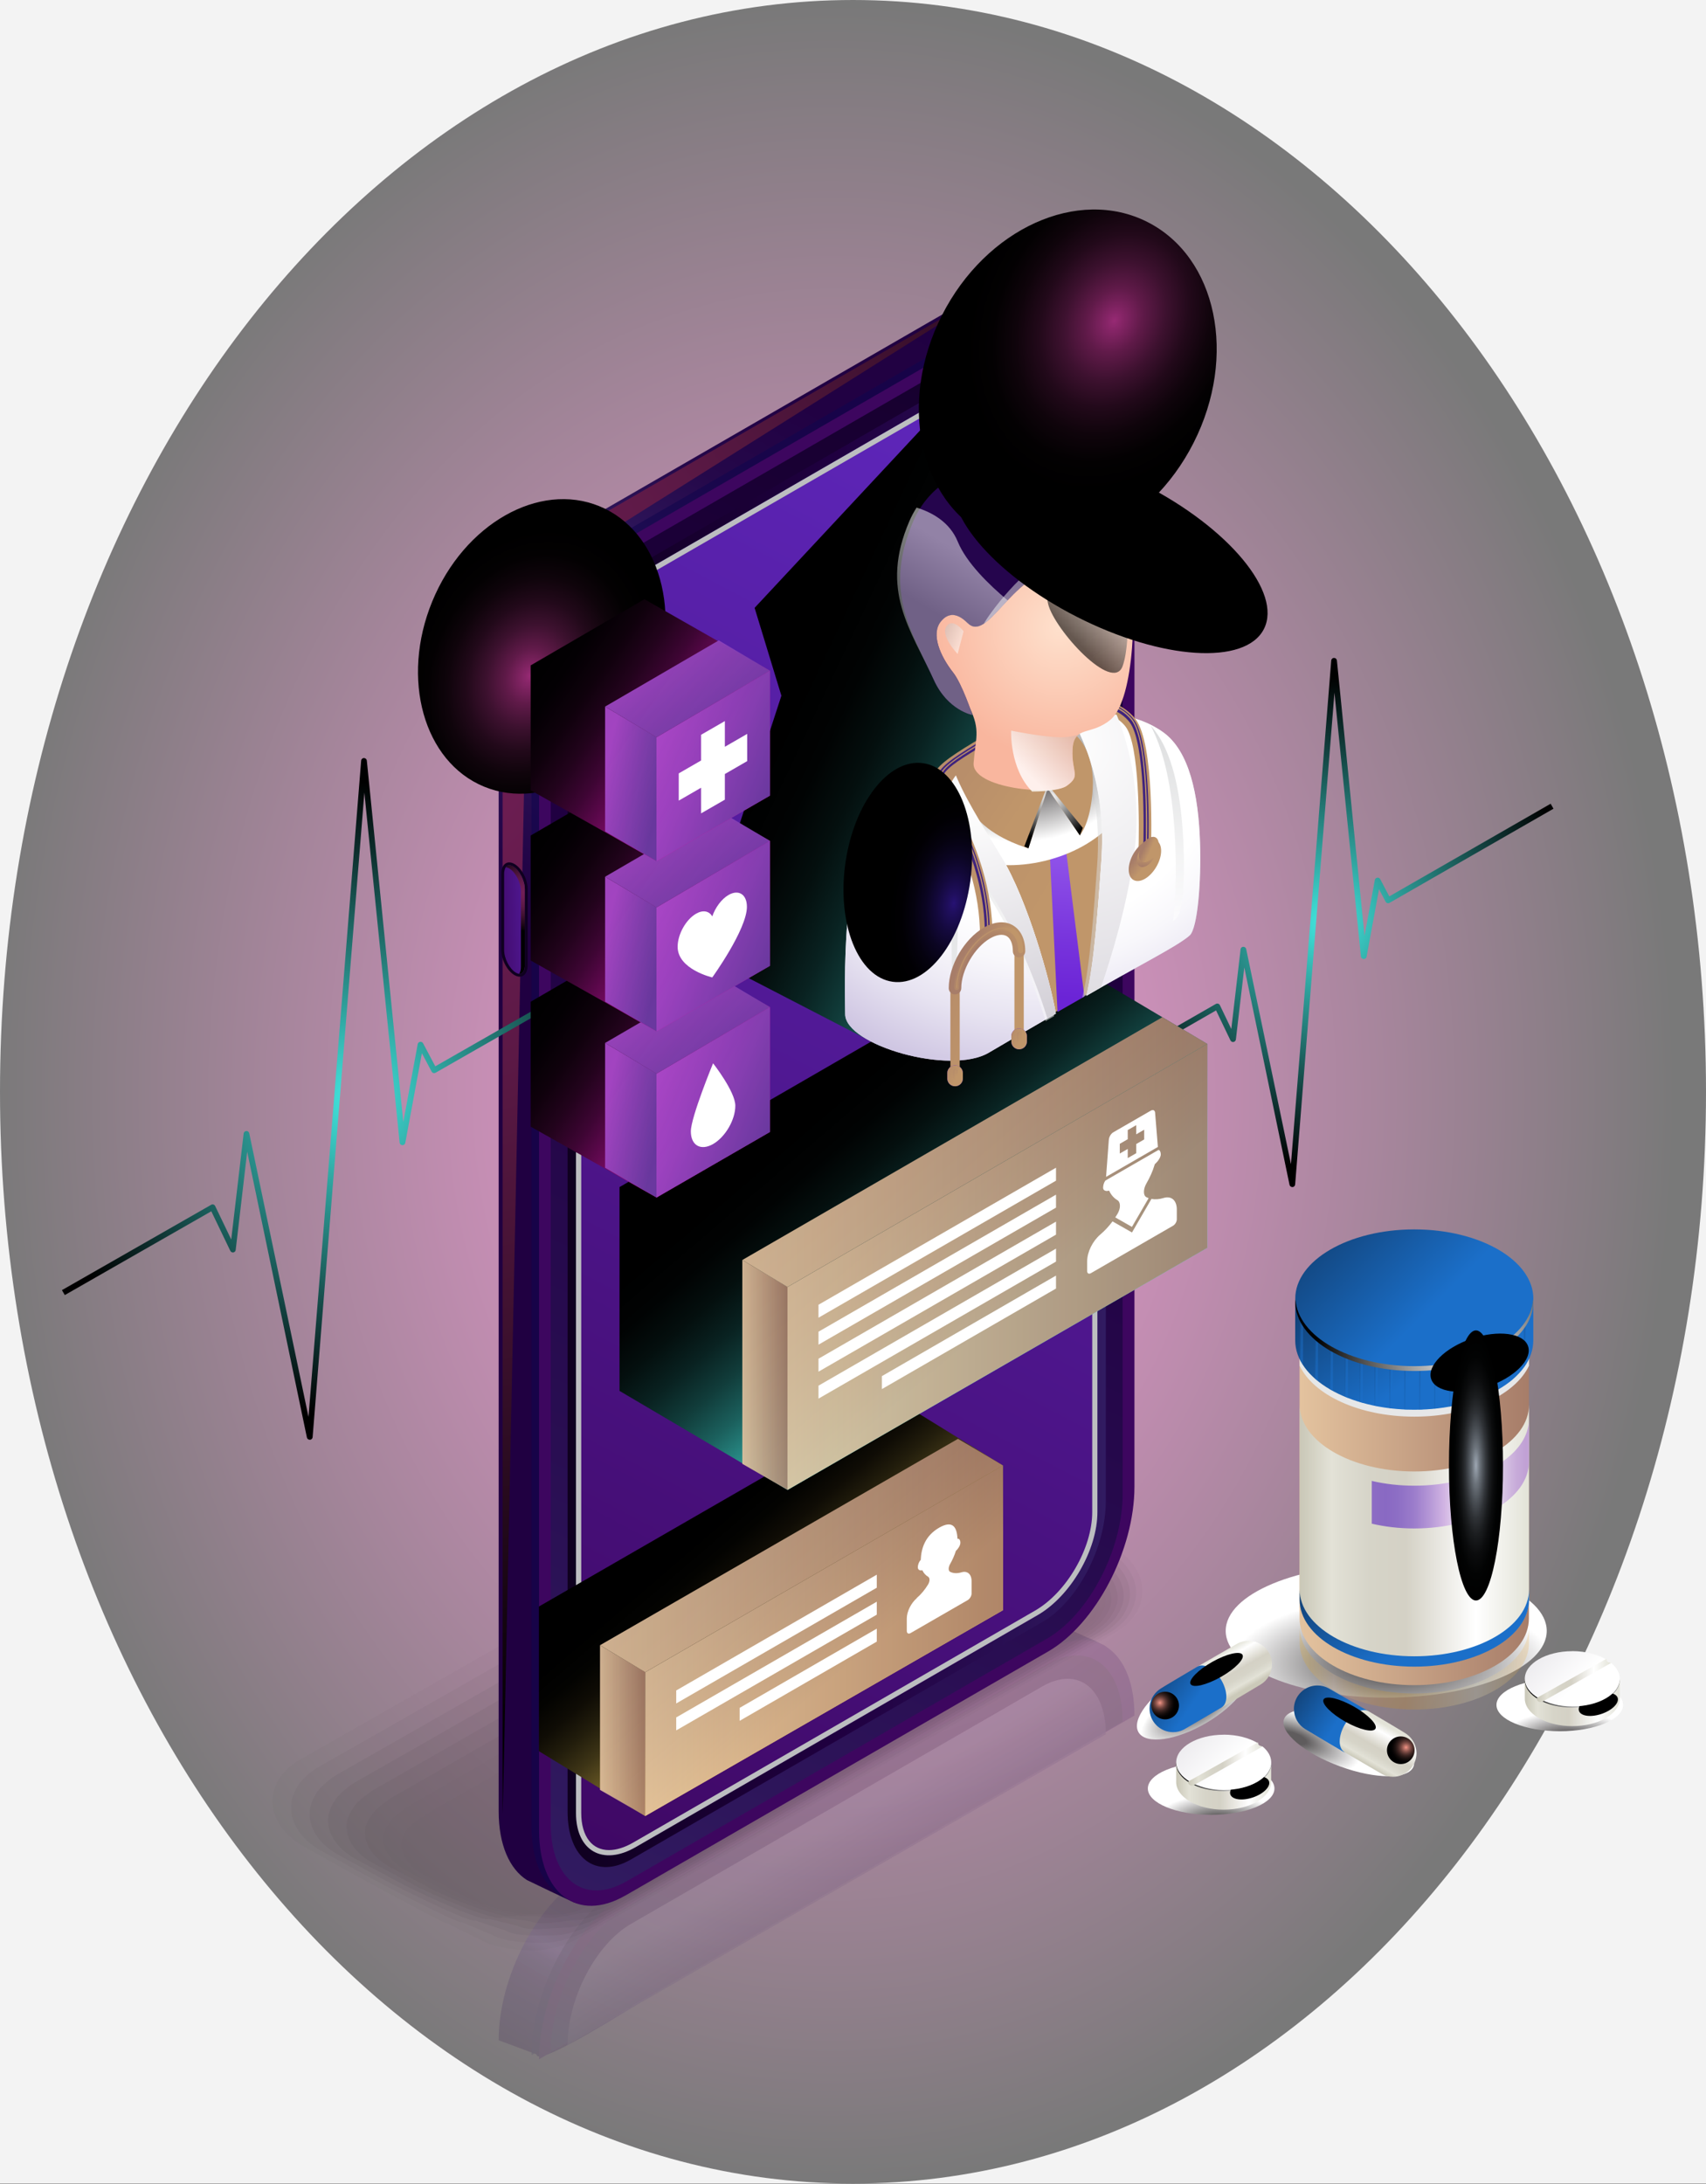 <svg width="522" height="668" viewBox="0 0 522 668" fill="none" xmlns="http://www.w3.org/2000/svg">
<rect x="0" y="0" width="522" height="668" fill="#808080" stroke="none"/>
<rect width="522" height="667.81" fill="#F3F3F3"/>
<path style="mix-blend-mode:color-dodge" opacity="0.5" d="M261 667.81C116.854 667.81 0 518.316 0 333.905C0 149.494 116.854 0 261 0C405.146 0 522 149.494 522 333.905C522 518.316 405.146 667.81 261 667.81Z" fill="url(#paint0_radial_563_22683)"/>
<g opacity="0.15">
<path d="M334.76 518.872C334.76 508.993 342.887 506.802 337.962 503.254C337.771 503.115 326.424 497.967 326.197 497.88C320.889 495.845 315.216 494.941 308.342 498.923L179 573.551C164.416 581.969 152.582 604.561 152.582 623.987L164.172 628.301C164.172 638.631 334.76 518.872 334.76 518.872Z" fill="url(#paint1_linear_563_22683)"/>
<path style="mix-blend-mode:screen" opacity="0.6" d="M344.82 523.463C344.82 504.019 332.986 495.08 318.402 503.497L189.06 578.125C174.476 586.543 162.642 609.135 162.642 628.561L344.82 523.446V523.463Z" fill="url(#paint2_radial_563_22683)"/>
<path d="M347.117 524.698C347.117 505.254 335.283 496.315 320.699 504.732L191.357 579.36C176.773 587.778 164.939 610.37 164.939 629.796L347.117 524.681V524.698Z" fill="url(#paint3_linear_563_22683)"/>
<path d="M343.508 526.559C343.508 509.515 333.135 501.689 320.344 509.063L191.681 583.291C178.89 590.665 168.517 610.474 168.517 627.518L343.49 526.559H343.508Z" fill="url(#paint4_linear_563_22683)"/>
<path opacity="0.8" d="M338.359 530.402C338.359 516.141 329.675 509.584 318.972 515.759L193.059 588.404C182.356 594.578 173.672 611.152 173.672 625.414L338.359 530.402Z" fill="url(#paint5_linear_563_22683)"/>
</g>
<g opacity="0.2">
<path opacity="0.09" d="M340.318 472.94L325.264 464.54C324.655 464.192 296.409 448.783 295.87 449.096L286.159 444.348C281.773 441.826 275.351 440.992 269.782 440.992C264.944 440.992 259.775 442.505 256.294 444.505L188.369 483.167L173.89 491.41L91.485 538.316C88.822 539.846 86.368 542.212 85.08 544.542C84.071 546.386 83.462 548.386 83.392 550.473C83.236 555.916 86.577 561.082 92.616 564.56L107.67 572.96C108.279 573.308 136.525 588.717 137.064 588.404L146.775 593.152C151.161 595.674 157.583 596.509 163.152 596.509C167.99 596.509 173.159 594.996 176.639 592.995L244.565 554.334L259.044 546.09L341.449 499.184C344.112 497.654 346.566 495.289 347.853 492.958C348.863 491.115 349.472 489.115 349.542 487.01C349.698 481.566 346.357 476.401 340.318 472.923V472.94Z" fill="black"/>
<path opacity="0.18" d="M338.815 474.123L324.161 466.036C322.943 465.323 296.49 451.427 295.429 452.035L286.013 448.157C282.08 445.879 275.223 445.739 270.211 445.739C265.86 445.739 260.326 447.6 257.211 449.392L191.287 486.958L177.225 494.976L97.239 540.542C94.838 541.916 92.123 544.403 90.922 546.473C89.895 548.247 89.199 550.125 89.077 552.125C88.764 557.342 91.931 562.386 97.866 565.812L112.519 573.899C113.738 574.612 140.191 588.508 141.252 587.9L150.668 591.778C154.601 594.056 161.458 594.196 166.47 594.196C170.821 594.196 176.355 592.335 179.47 590.543L245.394 552.977L259.456 544.959L339.442 499.393C341.843 498.019 344.558 495.532 345.759 493.462C346.786 491.688 347.482 489.81 347.604 487.81C347.917 482.593 344.75 477.549 338.815 474.123Z" fill="black"/>
<path opacity="0.27" d="M337.317 475.323L323.081 467.531C321.236 466.47 296.611 454.07 295.01 454.992L285.873 451.983C282.375 449.966 275.118 450.505 270.662 450.505C266.799 450.505 260.916 452.713 258.149 454.314L194.227 490.784L180.6 498.558L103.033 542.803C100.91 544.038 97.899 546.612 96.803 548.42C95.759 550.125 94.993 551.881 94.802 553.794C94.332 558.803 97.325 563.708 103.155 567.064L117.391 574.856C119.236 575.917 143.862 588.317 145.463 587.395L154.599 590.404C158.097 592.422 165.355 591.882 169.81 591.882C173.673 591.882 179.556 589.674 182.323 588.074L246.245 551.603L259.872 543.829L337.439 499.584C339.562 498.349 342.573 495.776 343.669 493.967C344.714 492.262 345.479 490.506 345.671 488.593C346.141 483.584 343.147 478.679 337.317 475.323Z" fill="black"/>
<path opacity="0.36" d="M335.808 476.523L321.973 469.044C319.519 467.636 296.686 456.731 294.563 457.948L285.722 455.809C282.659 454.035 274.984 455.27 271.103 455.27C267.709 455.27 261.496 457.827 259.077 459.218L197.139 494.575L183.93 502.123L108.782 545.029C106.92 546.107 103.648 548.785 102.639 550.351C101.594 551.986 100.724 553.62 100.481 555.429C99.854 560.212 102.691 565.012 108.399 568.299L122.235 575.778C124.689 577.186 147.522 588.091 149.645 586.873L158.486 589.013C161.549 590.787 169.224 589.552 173.105 589.552C176.498 589.552 182.711 586.995 185.13 585.604L247.069 550.246L260.278 542.698L335.426 499.793C337.288 498.715 340.56 496.036 341.569 494.471C342.613 492.836 343.483 491.201 343.727 489.393C344.354 484.61 341.517 479.81 335.808 476.523Z" fill="black"/>
<path opacity="0.45" d="M334.307 477.705L320.872 470.523C317.809 468.749 296.768 459.34 294.123 460.87L285.578 459.601C282.95 458.088 274.875 460.018 271.533 460.018C268.627 460.018 262.066 462.922 259.995 464.122L200.058 498.384L187.284 505.689L114.573 547.255C112.972 548.177 109.404 550.96 108.516 552.281C107.455 553.864 106.498 555.36 106.202 557.081C105.401 561.638 108.081 566.316 113.685 569.551L127.121 576.734C130.184 578.508 151.224 587.917 153.869 586.387L162.414 587.656C165.042 589.169 173.118 587.239 176.459 587.239C179.365 587.239 185.926 584.334 187.997 583.134L247.935 548.873L260.709 541.568L333.42 500.002C335.021 499.08 338.589 496.297 339.476 494.975C340.538 493.393 341.495 491.897 341.791 490.175C342.591 485.619 339.911 480.94 334.307 477.705Z" fill="black"/>
<path opacity="0.55" d="M332.799 478.905L319.781 472.018C316.109 469.896 296.878 461.983 293.694 463.827L285.427 463.409C283.234 462.14 274.759 464.766 271.974 464.766C269.555 464.766 262.646 468.018 260.906 469.009L202.97 502.176L190.614 509.254L120.321 549.499C118.999 550.264 115.118 553.133 114.352 554.212C113.273 555.725 112.246 557.099 111.881 558.716C110.924 563.064 113.43 567.621 118.929 570.786L131.947 577.673C135.619 579.795 154.85 587.708 158.035 585.865L166.301 586.282C168.494 587.552 176.969 584.926 179.754 584.926C182.173 584.926 189.082 581.673 190.822 580.682L248.758 547.516L261.114 540.437L331.407 500.193C332.729 499.428 336.61 496.558 337.376 495.48C338.455 493.967 339.482 492.593 339.847 490.975C340.804 486.627 338.298 482.071 332.799 478.905Z" fill="black"/>
<path opacity="0.64" d="M331.295 480.088L318.677 473.514C314.379 471.044 296.958 464.627 293.251 466.766L285.28 467.218C283.523 466.209 274.629 469.514 272.402 469.514C270.47 469.514 263.213 473.114 261.821 473.914L205.869 505.984L193.948 512.819L126.074 551.725C125.013 552.333 120.819 555.29 120.192 556.142C119.078 557.603 117.982 558.838 117.564 560.368C116.451 564.49 118.783 568.925 124.178 572.038L136.795 578.612C141.094 581.082 158.514 587.5 162.221 585.36L170.192 584.908C171.95 585.917 180.843 582.612 183.07 582.612C185.002 582.612 192.259 579.012 193.652 578.212L249.603 546.142L261.525 539.307L329.398 500.402C330.459 499.793 334.654 496.836 335.28 495.984C336.394 494.523 337.49 493.288 337.908 491.758C339.022 487.636 336.69 483.201 331.295 480.088Z" fill="black"/>
<path opacity="0.73" d="M329.802 481.288L317.585 475.01C312.677 472.175 297.067 467.27 292.82 469.723L285.128 471.044C283.823 470.279 274.512 474.297 272.841 474.297C271.397 474.297 263.791 478.245 262.747 478.836L208.797 509.811L197.293 516.42L131.839 553.986C131.039 554.438 126.41 557.395 126.044 558.09C124.652 559.255 123.729 560.595 123.259 562.038C121.972 565.934 124.147 570.247 129.438 573.308L141.655 579.586C146.563 582.421 162.173 587.326 166.42 584.874L174.112 583.552C175.417 584.317 184.728 580.299 186.399 580.299C187.843 580.299 195.449 576.352 196.493 575.76L250.443 544.786L261.947 538.177L327.401 500.61C328.201 500.158 332.831 497.202 333.213 496.506C334.606 495.341 335.528 494.002 335.998 492.558C337.286 488.662 335.11 484.349 329.82 481.288H329.802Z" fill="black"/>
<path opacity="0.82" d="M328.286 482.488L316.469 476.505C310.952 473.323 297.134 469.897 292.365 472.662L284.969 474.853C284.099 474.349 274.37 479.045 273.256 479.045C272.282 479.045 264.346 483.34 263.65 483.74L211.701 513.619L200.632 519.985L137.597 556.229C137.058 556.542 132.133 559.568 131.872 560.038C130.444 561.116 129.47 562.351 128.93 563.69C127.468 567.377 129.487 571.569 134.673 574.56L146.49 580.543C152.007 583.726 165.825 587.152 170.594 584.387L177.99 582.195C178.861 582.7 188.589 578.004 189.703 578.004C190.677 578.004 198.613 573.708 199.309 573.308L251.258 543.429L262.327 537.064L325.362 500.819C325.901 500.506 330.844 497.48 331.088 497.01C332.515 495.932 333.489 494.697 334.029 493.358C335.491 489.671 333.472 485.48 328.286 482.488Z" fill="black"/>
<path opacity="0.91" d="M326.794 483.671L315.394 478.001C309.268 474.471 297.26 472.54 291.952 475.601L284.852 478.662C284.416 478.401 274.288 483.793 273.731 483.793C273.244 483.793 264.96 488.436 264.612 488.627L214.646 517.393L203.996 523.533L143.38 558.438C143.119 558.595 137.863 561.708 137.741 561.934C136.262 562.908 135.235 564.056 134.643 565.308C133.025 568.769 134.87 572.838 139.951 575.778L151.351 581.447C157.477 584.978 169.485 586.908 174.793 583.847L181.893 580.786C182.328 581.047 192.457 575.656 193.014 575.656C193.501 575.656 201.785 571.012 202.133 570.821L252.098 542.055L262.749 535.916L323.365 501.01C323.626 500.854 328.882 497.741 329.004 497.515C330.483 496.541 331.51 495.393 332.102 494.141C333.72 490.68 331.875 486.61 326.794 483.671Z" fill="black"/>
<path d="M179.006 583.36L252.97 540.681L326.934 498.002C332.782 494.628 332.051 488.749 325.298 484.853L314.299 479.479C307.547 475.584 297.348 475.166 291.518 478.54L217.554 521.22L143.59 563.899C137.742 567.273 138.473 573.151 145.226 577.047L156.225 582.421C162.977 586.317 173.176 586.734 179.006 583.36Z" fill="black"/>
</g>
<path d="M179 573.882L308.342 499.254C322.926 490.836 334.76 468.244 334.76 448.818V104.583C334.76 94.704 342.887 92.513 337.962 88.965C337.771 88.826 326.424 83.678 326.197 83.591C320.889 81.556 315.216 80.652 308.342 84.634L179 159.262C164.416 167.68 152.582 190.272 152.582 209.699V553.934C152.582 564.264 155.923 571.621 161.231 574.995C161.544 575.186 175.223 581.691 175.589 581.813C180.305 583.378 172.613 577.569 179 573.882Z" fill="url(#paint6_linear_563_22683)"/>
<path style="mix-blend-mode:color-dodge" d="M180.204 159.645L309.546 85.017C316.438 81.034 187.357 162.028 187.357 162.028C172.773 170.445 160.939 193.037 160.939 212.464C160.939 212.464 153.786 564.647 153.786 554.316V210.081C153.786 190.637 165.62 168.063 180.204 159.645Z" fill="url(#paint7_radial_563_22683)"/>
<path style="mix-blend-mode:screen" opacity="0.6" d="M189.045 578.473L318.386 503.845C332.97 495.428 344.805 472.836 344.805 453.409V109.174C344.805 89.73 332.97 80.791 318.386 89.209L189.045 163.837C174.461 172.254 162.626 194.846 162.626 214.273V558.508C162.626 577.952 174.461 586.891 189.045 578.473Z" fill="url(#paint8_radial_563_22683)"/>
<path d="M191.357 579.726L320.699 505.098C335.283 496.68 347.117 474.088 347.117 454.661V110.409C347.117 90.965 335.283 82.026 320.699 90.443L191.357 165.071C176.773 173.489 164.939 196.081 164.939 215.507V559.743C164.939 579.186 176.773 588.126 191.357 579.708V579.726Z" fill="url(#paint9_linear_563_22683)"/>
<path d="M343.508 456.94V112.287C343.508 95.243 333.135 87.417 320.344 94.791L191.681 169.019C178.89 176.393 168.517 196.203 168.517 213.247V557.899C168.517 574.943 178.89 582.769 191.681 575.395L320.344 501.167C333.135 493.793 343.508 473.984 343.508 456.94Z" fill="url(#paint10_linear_563_22683)"/>
<path d="M338.359 459.027V116.131C338.359 101.87 329.675 95.313 318.972 101.487L193.059 174.132C182.356 180.307 173.672 196.881 173.672 211.142V554.055C173.672 568.317 182.356 574.873 193.059 568.699L318.972 496.054C329.675 489.88 338.359 473.306 338.359 459.044V459.027Z" fill="url(#paint11_linear_563_22683)"/>
<path d="M317.508 105.278C327.602 99.452 335.781 104.113 335.781 115.696V462.47C335.781 474.036 327.602 488.141 317.508 493.967L194.518 564.925C184.424 570.752 176.245 566.091 176.245 554.508V207.733C176.245 196.168 184.424 182.063 194.518 176.237L317.508 105.278Z" fill="url(#paint12_linear_563_22683)"/>
<path d="M161.453 295.179V271.944C161.453 268.97 159.643 265.526 157.416 264.239C155.188 262.952 153.378 264.326 153.378 267.283V290.518C153.378 293.492 155.188 296.936 157.416 298.223C159.643 299.51 161.453 298.136 161.453 295.179Z" fill="url(#paint13_linear_563_22683)"/>
<path d="M159.02 297.84C160.168 297.84 160.586 296.414 160.586 295.179V271.944C160.586 269.3 158.933 266.117 156.983 264.987C156.566 264.744 156.166 264.622 155.817 264.622C154.669 264.622 154.251 266.048 154.251 267.283V290.518C154.251 293.162 155.904 296.344 157.854 297.475C158.271 297.718 158.672 297.84 159.02 297.84Z" fill="url(#paint14_linear_563_22683)"/>
<path style="mix-blend-mode:color-dodge" d="M159.385 295.77V272.535C159.385 269.891 157.732 266.709 155.783 265.578C155.417 265.37 155.069 265.265 154.756 265.23C155 264.865 155.348 264.604 155.817 264.604C156.166 264.604 156.566 264.726 156.983 264.97C158.933 266.1 160.586 269.283 160.586 271.926V295.162C160.586 296.396 160.168 297.823 159.02 297.823C158.985 297.823 158.933 297.805 158.88 297.805C159.229 297.266 159.385 296.483 159.385 295.753V295.77Z" fill="url(#paint15_radial_563_22683)"/>
<g style="mix-blend-mode:multiply">
<path d="M194.518 176.237L317.508 105.278C327.602 99.452 335.781 104.113 335.781 115.679V462.453C335.781 474.019 327.602 488.123 317.508 493.95L194.518 564.908C184.424 570.734 176.245 566.073 176.245 554.49V207.716C176.245 196.15 184.424 182.046 194.518 176.219V176.237ZM177.846 554.49C177.846 558.09 178.699 561.03 180.3 563.03C181.762 564.856 183.85 565.83 186.339 565.83C188.584 565.83 191.142 565.03 193.735 563.534L316.725 492.576C326.366 487.01 334.198 473.514 334.198 462.453V115.679C334.198 108.687 330.943 104.357 325.722 104.357C323.477 104.357 320.919 105.157 318.308 106.652L195.319 177.611C185.677 183.176 177.846 196.672 177.846 207.733V554.49Z" fill="#BCBEC0"/>
</g>
<path style="mix-blend-mode:color-dodge" d="M148.136 240.595C129.627 232.994 122.518 207.631 132.258 183.945C141.998 160.26 164.898 147.221 183.408 154.822C201.917 162.423 209.026 187.786 199.286 211.472C189.546 235.157 166.646 248.196 148.136 240.595Z" fill="url(#paint16_radial_563_22683)"/>
<path style="mix-blend-mode:color-dodge" d="M94.78 440.346C94.78 440.346 94.815 440.346 94.833 440.346C95.27 440.312 95.621 439.982 95.656 439.549L111.487 242.414L122.275 349.46C122.31 349.893 122.678 350.223 123.115 350.24C123.518 350.257 123.938 349.963 124.009 349.529L129.087 322.118L132.064 327.735C132.169 327.943 132.362 328.099 132.59 328.169C132.817 328.238 133.062 328.203 133.273 328.082L198.297 290.909L197.421 289.401L133.185 326.123L129.455 319.083C129.28 318.754 128.93 318.581 128.544 318.633C128.177 318.685 127.879 318.962 127.809 319.326L123.396 343.184L112.24 232.618C112.188 232.167 111.837 231.873 111.364 231.838C110.909 231.838 110.541 232.185 110.506 232.636L94.395 433.342L76.269 346.616C76.182 346.2 75.831 345.871 75.376 345.923C74.938 345.94 74.588 346.27 74.553 346.686L70.753 379.073L65.832 368.844C65.727 368.619 65.534 368.462 65.306 368.393C65.079 368.324 64.816 368.341 64.606 368.48L18.951 394.574L19.826 396.082L64.658 370.456L70.472 382.558C70.648 382.905 71.033 383.113 71.401 383.044C71.786 382.975 72.084 382.68 72.119 382.281L75.639 352.234L93.904 439.636C93.992 440.034 94.342 440.329 94.763 440.329L94.78 440.346Z" fill="url(#paint17_radial_563_22683)"/>
<path style="mix-blend-mode:color-dodge" d="M395.408 363.067C395.408 363.067 395.443 363.067 395.461 363.067C395.899 363.032 396.25 362.701 396.285 362.265L408.312 211.849L416.411 292.521C416.446 292.956 416.814 293.287 417.253 293.305C417.638 293.34 418.077 293.026 418.147 292.59L421.951 271.939L423.967 275.773C424.073 275.982 424.265 276.139 424.493 276.208C424.721 276.278 424.967 276.243 425.177 276.121L475.336 247.331L474.459 245.815L425.09 274.152L422.319 268.889C422.144 268.558 421.794 268.383 421.408 268.436C421.04 268.488 420.742 268.767 420.671 269.133L417.516 286.212L409.065 202.002C409.013 201.549 408.645 201.218 408.189 201.218C407.733 201.218 407.365 201.566 407.33 202.02L395.005 356.044L381.312 290.255C381.225 289.837 380.874 289.593 380.418 289.558C379.98 289.575 379.629 289.906 379.594 290.325L376.754 314.706L373.265 307.421C373.16 307.194 372.967 307.038 372.739 306.968C372.511 306.898 372.248 306.916 372.038 307.038L336.816 327.254L337.693 328.77L372.091 309.024L376.491 318.191C376.666 318.54 377.052 318.749 377.42 318.679C377.806 318.609 378.104 318.313 378.157 317.912L380.734 295.884L394.566 362.352C394.654 362.753 395.005 363.05 395.426 363.05L395.408 363.067Z" fill="url(#paint18_radial_563_22683)"/>
<path style="mix-blend-mode:screen" d="M164.898 491.341L274.435 428.209L306.875 448.209V492.471L197.46 555.395V555.412H197.443H197.425V555.395L164.898 535.585V491.341Z" fill="url(#paint19_linear_563_22683)"/>
<g opacity="0.9">
<path d="M197.461 511.428V555.412L183.591 547.429V503.167L197.461 511.428Z" fill="url(#paint20_linear_563_22683)"/>
<path d="M197.425 511.428V555.412L306.875 492.471V448.209L197.425 511.428Z" fill="url(#paint21_linear_563_22683)"/>
<path d="M306.875 448.209L197.425 511.428L183.59 503.167L293.126 440.053L306.875 448.209Z" fill="url(#paint22_linear_563_22683)"/>
</g>
<path d="M268.273 481.601V485.584L206.909 520.976V517.011L268.273 481.601Z" fill="white"/>
<path d="M226.314 522.333L268.273 498.106V502.071L226.314 526.298V522.333Z" fill="white"/>
<path d="M268.273 493.828L206.909 529.22V525.255L268.273 489.862V493.828Z" fill="white"/>
<path d="M280.487 488.749C281.827 487.619 283.028 486.158 283.985 484.575C284.559 483.601 284.542 482.558 283.985 482.227C283.254 481.81 282.628 481.132 282.21 480.245C281.601 480.419 280.835 480.193 280.835 479.358C280.835 478.523 281.218 477.566 281.723 477.097C281.879 473.427 283.132 469.671 287.344 467.236C291.556 464.801 292.809 467.114 292.965 470.61C293.47 470.505 293.853 470.992 293.853 471.845C293.853 472.697 293.087 473.792 292.478 474.314C292.06 475.688 291.416 477.097 290.703 478.366C290.146 479.34 290.128 480.419 290.703 480.714C291.66 481.201 292.861 481.271 294.201 480.871C295.976 480.332 297.281 481.41 297.281 483.584V487.358C297.281 488.088 296.759 488.975 296.133 489.358L278.607 499.463C277.964 499.828 277.459 499.532 277.459 498.802V495.028C277.459 492.854 278.781 490.262 280.539 488.767L280.487 488.749Z" fill="white"/>
<path style="mix-blend-mode:screen" d="M189.56 363.059L318.066 288.796L369.406 319.267V381.616L241.004 455.67V455.688H240.97H240.952V455.67L189.56 425.391V363.059Z" fill="url(#paint23_linear_563_22683)"/>
<g opacity="0.9">
<path d="M241.008 393.617V455.688L227.137 447.705V385.356L241.008 393.617Z" fill="url(#paint24_linear_563_22683)"/>
<path d="M240.952 393.617V455.688L369.406 381.616V319.267L240.952 393.617Z" fill="url(#paint25_linear_563_22683)"/>
<path d="M369.406 319.267L240.952 393.617L227.134 385.356L355.64 311.11L369.406 319.267Z" fill="url(#paint26_linear_563_22683)"/>
</g>
<path d="M323.117 373.616V377.599L250.441 419.513V415.548L323.117 373.616Z" fill="white"/>
<path d="M269.846 420.869L323.117 390.121V394.086L269.846 424.835V420.869Z" fill="white"/>
<path d="M323.117 385.842L250.441 427.757V423.791L323.117 381.877V385.842Z" fill="white"/>
<path d="M323.117 357.129V361.094L250.441 403.008V399.043L323.117 357.129Z" fill="white"/>
<path d="M323.117 369.338L250.441 411.252V407.287L323.117 365.372V369.338Z" fill="white"/>
<path d="M336.671 377.564C338.028 376.416 339.281 375.06 340.412 373.547L346.364 376.938L352.316 366.677C353.447 366.885 354.7 366.799 356.058 366.381C358.425 365.668 360.078 367.112 360.078 369.912V372.92C360.078 373.633 359.573 374.503 358.947 374.868L333.782 389.39C333.155 389.756 332.65 389.46 332.65 388.747V385.738C332.65 382.938 334.304 379.581 336.671 377.564Z" fill="white"/>
<path d="M338.238 361.059L354.493 351.685C354.893 351.772 355.172 352.294 355.172 353.076C355.172 353.963 354.249 355.25 353.588 355.824L353.345 356.05L353.24 356.381C352.701 358.19 351.848 360.103 350.786 361.929C350.282 362.798 350.003 363.755 350.02 364.555C350.02 365.338 350.299 365.911 350.786 366.155C350.995 366.259 351.221 366.364 351.448 366.451L346.348 375.233L341.249 372.329C341.475 371.981 341.702 371.633 341.911 371.286C342.398 370.468 342.676 369.581 342.676 368.799C342.676 367.981 342.398 367.355 341.911 367.059C340.849 366.451 340.014 365.494 339.457 364.329L339.352 364.12L339.109 364.19C338.447 364.364 337.525 364.155 337.525 363.268C337.525 362.485 337.803 361.633 338.204 361.094L338.238 361.059Z" fill="white"/>
<path d="M339.305 348.468C339.374 347.65 339.949 346.711 340.627 346.311L352.114 339.685C352.81 339.285 353.384 339.563 353.436 340.311L354.289 350.781L338.435 359.929L339.287 348.468H339.305ZM342.629 352.798L345.065 351.389V354.189L347.658 352.694V349.894L350.095 348.485V345.511L347.658 346.92V344.12L345.065 345.615V348.415L342.629 349.824V352.798Z" fill="white"/>
<path style="mix-blend-mode:multiply" d="M424.153 519.202C397.029 519.202 375.041 510.061 375.041 498.784C375.041 487.508 397.029 478.366 424.153 478.366C451.277 478.366 473.266 487.508 473.266 498.784C473.266 510.061 451.277 519.202 424.153 519.202Z" fill="url(#paint27_radial_563_22683)"/>
<path d="M397.642 412.173H467.812V494.697C467.812 494.784 467.812 494.888 467.812 494.975C467.812 506.245 452.097 515.393 432.727 515.393C413.357 515.393 397.642 506.245 397.642 494.975C397.642 494.888 397.642 494.784 397.642 494.697V412.173Z" fill="url(#paint28_linear_563_22683)"/>
<path opacity="0.2" d="M432.759 517.933C452.146 517.933 467.844 508.785 467.844 497.515V502.419C467.844 513.689 452.129 522.837 432.759 522.837C413.389 522.837 397.673 513.689 397.673 502.419V497.515C397.673 508.785 413.389 517.933 432.759 517.933Z" fill="url(#paint29_linear_563_22683)"/>
<path d="M432.759 450.035C452.146 450.035 467.844 440.887 467.844 429.617V488.888C467.844 488.975 467.844 489.08 467.844 489.167C467.844 500.436 452.129 509.585 432.759 509.585C413.389 509.585 397.673 500.436 397.673 489.167C397.673 489.08 397.673 488.975 397.673 488.888V429.617C397.673 440.887 413.389 450.035 432.759 450.035Z" fill="url(#paint30_linear_563_22683)"/>
<path d="M432.759 506.558C452.146 506.558 467.844 497.41 467.844 486.141V489.306C467.844 500.576 452.129 509.724 432.759 509.724C413.389 509.724 397.673 500.576 397.673 489.306V486.141C397.673 497.41 413.389 506.558 432.759 506.558Z" fill="url(#paint31_linear_563_22683)"/>
<g style="mix-blend-mode:multiply">
<path d="M432.759 431.009C449.535 431.009 463.615 424.4 467.844 415.426V417.687C463.615 426.661 449.535 433.27 432.759 433.27C415.982 433.27 401.902 426.661 397.673 417.687V415.426C401.902 424.4 415.982 431.009 432.759 431.009Z" fill="#E6E7E8"/>
</g>
<path d="M396.323 398.225H469.156V409.652C469.156 409.756 469.156 409.843 469.156 409.947C469.156 421.652 452.849 431.148 432.731 431.148C412.613 431.148 396.306 421.652 396.306 409.947C396.306 409.843 396.306 409.756 396.306 409.652V398.225H396.323Z" fill="url(#paint32_linear_563_22683)"/>
<g style="mix-blend-mode:multiply" opacity="0.5">
<path d="M421.586 430.122C421.238 430.052 420.907 429.982 420.559 429.895V402.99H421.586V430.122Z" fill="url(#paint33_linear_563_22683)"/>
<path d="M417.008 429.043C416.66 428.939 416.329 428.852 415.981 428.765V403.008H417.008V429.061V429.043Z" fill="url(#paint34_linear_563_22683)"/>
<path d="M412.438 427.548C412.089 427.408 411.759 427.252 411.411 427.113V403.008H412.438V427.565V427.548Z" fill="url(#paint35_linear_563_22683)"/>
<path d="M426.164 430.782C425.816 430.748 425.485 430.713 425.137 430.678V402.99H426.164V430.782Z" fill="url(#paint36_linear_563_22683)"/>
<path d="M403.281 422.382C402.933 422.104 402.585 421.826 402.254 421.53V401.825H403.281V422.365V422.382Z" fill="url(#paint37_linear_563_22683)"/>
<path d="M398.703 417.443C398.32 416.852 397.972 416.26 397.676 415.634V397.182H398.703V417.443Z" fill="url(#paint38_linear_563_22683)"/>
<path d="M407.859 425.391C407.511 425.2 407.163 425.026 406.833 424.834V402.99H407.859V425.391Z" fill="url(#paint39_linear_563_22683)"/>
<path d="M430.727 431.078C430.378 431.078 430.048 431.078 429.7 431.043V402.99H430.727V431.078Z" fill="url(#paint40_linear_563_22683)"/>
<path d="M435.297 431.061C434.966 431.061 434.618 431.078 434.27 431.096V402.99H435.297V431.061Z" fill="url(#paint41_linear_563_22683)"/>
<path d="M444.469 430C444.121 430.069 443.79 430.139 443.442 430.209V402.99H444.469V430Z" fill="url(#paint42_linear_563_22683)"/>
<path d="M439.883 430.73C439.552 430.765 439.204 430.782 438.856 430.817V402.99H439.883V430.73Z" fill="url(#paint43_linear_563_22683)"/>
<path d="M449.031 428.887C448.701 428.991 448.353 429.078 448.004 429.165V402.99H449.031V428.887Z" fill="url(#paint44_linear_563_22683)"/>
<path d="M467.344 416.539C467.03 417.095 466.7 417.634 466.317 418.156V397.164H467.344V416.521V416.539Z" fill="url(#paint45_linear_563_22683)"/>
<path d="M462.766 421.93C462.435 422.208 462.087 422.469 461.739 422.73V401.825H462.766V421.93Z" fill="url(#paint46_linear_563_22683)"/>
<path d="M453.617 427.304C453.287 427.443 452.938 427.582 452.59 427.704V402.99H453.617V427.304Z" fill="url(#paint47_linear_563_22683)"/>
<path d="M458.195 425.095C457.865 425.287 457.517 425.461 457.169 425.634V402.99H458.195V425.095Z" fill="url(#paint48_linear_563_22683)"/>
</g>
<path d="M432.747 418.4C412.63 418.4 396.321 408.908 396.321 397.199C396.321 385.49 412.63 375.998 432.747 375.998C452.864 375.998 469.172 385.49 469.172 397.199C469.172 408.908 452.864 418.4 432.747 418.4Z" fill="url(#paint49_linear_563_22683)"/>
<path style="mix-blend-mode:screen" d="M432.747 417.826C452.43 417.826 468.424 408.73 469.102 397.373C469.102 397.616 469.172 397.86 469.172 398.103C469.172 409.808 452.865 419.304 432.747 419.304C412.628 419.304 396.321 409.808 396.321 398.103C396.321 397.86 396.374 397.616 396.391 397.373C397.07 408.73 413.064 417.826 432.747 417.826Z" fill="url(#paint50_radial_563_22683)"/>
<path style="mix-blend-mode:color-dodge" d="M450.239 409.425C442.06 412.208 436.543 417.756 437.918 421.791C439.292 425.826 447.054 426.869 455.234 424.087C463.413 421.304 468.93 415.756 467.556 411.721C466.181 407.669 458.419 406.643 450.239 409.425Z" fill="url(#paint51_radial_563_22683)"/>
<path d="M419.733 452.922C423.753 453.861 428.139 454.383 432.751 454.383C452.138 454.383 467.836 445.235 467.836 433.965V446.766C467.836 446.853 467.836 446.957 467.836 447.044C467.836 458.314 452.121 467.462 432.751 467.462C428.139 467.462 423.753 466.94 419.733 466.001V452.922Z" fill="url(#paint52_linear_563_22683)"/>
<path style="mix-blend-mode:screen" d="M451.616 489.497C447.051 489.497 443.35 471.004 443.35 448.192C443.35 425.379 447.051 406.886 451.616 406.886C456.182 406.886 459.883 425.379 459.883 448.192C459.883 471.004 456.182 489.497 451.616 489.497Z" fill="url(#paint53_radial_563_22683)"/>
<path style="mix-blend-mode:multiply" d="M477.255 529.481C466.557 529.481 457.885 525.876 457.885 521.429C457.885 516.981 466.557 513.376 477.255 513.376C487.953 513.376 496.625 516.981 496.625 521.429C496.625 525.876 487.953 529.481 477.255 529.481Z" fill="url(#paint54_radial_563_22683)"/>
<path d="M466.536 513.846H495.617V519.342C495.617 519.342 495.617 519.411 495.617 519.463C495.617 524.142 489.108 527.916 481.085 527.916C473.062 527.916 466.554 524.124 466.554 519.463C466.554 519.429 466.554 519.394 466.554 519.342V513.846H466.536Z" fill="url(#paint55_linear_563_22683)"/>
<path style="mix-blend-mode:screen" d="M481.062 521.672C488.928 521.672 495.298 518.037 495.576 513.498C495.576 513.602 495.594 513.689 495.594 513.794C495.594 518.472 489.085 522.246 481.062 522.246C473.039 522.246 466.53 518.455 466.53 513.794C466.53 513.689 466.548 513.602 466.548 513.498C466.809 518.037 473.196 521.672 481.062 521.672Z" fill="url(#paint56_radial_563_22683)"/>
<path style="mix-blend-mode:color-dodge" d="M488.056 518.316C484.784 519.429 482.592 521.637 483.131 523.255C483.688 524.872 486.768 525.29 490.04 524.177C493.312 523.064 495.505 520.855 494.965 519.237C494.408 517.62 491.328 517.202 488.056 518.316Z" fill="url(#paint57_radial_563_22683)"/>
<path d="M481.068 504.976C485.193 504.976 488.9 505.985 491.545 507.585C491.58 507.776 491.649 508.02 491.841 508.193C492.171 508.506 492.972 508.593 492.972 508.593C494.643 509.967 495.617 511.637 495.617 513.446C495.617 518.124 489.108 521.898 481.085 521.898C473.062 521.898 466.554 518.107 466.554 513.446C466.554 508.785 473.062 504.993 481.085 504.993L481.068 504.976Z" fill="url(#paint58_linear_563_22683)"/>
<path d="M491.53 507.324L470.472 519.15C470.246 519.289 470.142 519.568 470.246 519.811C470.472 520.385 471.116 520.681 471.708 520.507L472.091 520.35L492.992 508.576C492.992 508.576 492.174 508.489 491.861 508.176C491.53 507.863 491.548 507.306 491.548 507.306L491.53 507.324Z" fill="url(#paint59_linear_563_22683)"/>
<path style="mix-blend-mode:multiply" d="M351.213 546.994C351.213 551.446 359.88 555.046 370.583 555.046C381.286 555.046 389.953 551.446 389.953 546.994C389.953 542.542 381.286 538.942 370.583 538.942C359.88 538.942 351.213 542.542 351.213 546.994Z" fill="url(#paint60_radial_563_22683)"/>
<path d="M359.864 539.394H388.945V544.89C388.945 544.89 388.945 544.959 388.945 545.011C388.945 549.69 382.436 553.464 374.414 553.464C366.391 553.464 359.882 549.672 359.882 545.011C359.882 544.977 359.882 544.942 359.882 544.89V539.394H359.864Z" fill="url(#paint61_linear_563_22683)"/>
<path style="mix-blend-mode:screen" d="M374.414 547.22C382.28 547.22 388.649 543.585 388.928 539.046C388.928 539.15 388.945 539.237 388.945 539.342C388.945 544.02 382.436 547.794 374.414 547.794C366.391 547.794 359.882 544.003 359.882 539.342C359.882 539.237 359.899 539.15 359.899 539.046C360.16 543.585 366.547 547.22 374.414 547.22Z" fill="url(#paint62_radial_563_22683)"/>
<path style="mix-blend-mode:color-dodge" d="M381.384 543.864C378.112 544.977 375.92 547.185 376.459 548.803C377.016 550.42 380.096 550.838 383.368 549.725C386.64 548.612 388.833 546.403 388.293 544.785C387.737 543.168 384.656 542.751 381.384 543.864Z" fill="url(#paint63_radial_563_22683)"/>
<path d="M374.412 530.524C378.536 530.524 382.243 531.533 384.889 533.133C384.923 533.324 384.993 533.568 385.184 533.741C385.515 534.055 386.316 534.142 386.316 534.142C387.986 535.515 388.961 537.185 388.961 538.994C388.961 543.672 382.452 547.446 374.429 547.446C366.406 547.446 359.897 543.655 359.897 538.994C359.897 534.333 366.406 530.541 374.429 530.541L374.412 530.524Z" fill="url(#paint64_linear_563_22683)"/>
<path d="M384.858 532.889L363.8 544.716C363.574 544.837 363.47 545.133 363.574 545.377C363.8 545.95 364.444 546.246 365.036 546.072L365.419 545.916L386.32 534.142C386.32 534.142 385.502 534.055 385.189 533.741C384.876 533.428 384.876 532.872 384.876 532.872L384.858 532.889Z" fill="url(#paint65_linear_563_22683)"/>
<path style="mix-blend-mode:multiply" d="M392.88 525.777C391.418 529.777 399.11 536.246 410.057 540.247C421.004 544.247 431.063 544.229 432.525 540.229C433.987 536.229 426.295 529.759 415.348 525.759C404.401 521.776 394.342 521.777 392.88 525.777Z" fill="url(#paint66_radial_563_22683)"/>
<path d="M395.908 522.681C395.908 518.698 399.128 515.481 403.113 515.481C404.331 515.481 405.497 515.794 406.507 516.333C406.663 516.385 418.445 523.22 418.48 523.237C419.385 523.777 417.906 523.794 417.906 525.394C417.906 528.646 415.609 532.629 412.755 534.264C411.345 535.081 411.937 536.264 411.014 535.742C410.979 535.742 399.424 528.89 399.302 528.785C397.266 527.516 395.926 525.255 395.926 522.681H395.908Z" fill="url(#paint67_linear_563_22683)"/>
<path d="M415.088 523.724C416.481 522.924 417.751 522.82 418.673 523.324C418.691 523.324 430.525 530.298 430.49 530.42C432.265 531.724 433.414 533.846 433.414 536.212C433.414 540.194 430.194 543.412 426.209 543.412C425.06 543.412 423.981 543.151 423.024 542.664C422.955 542.664 411.399 535.864 411.364 535.846C410.476 535.307 409.92 534.177 409.92 532.577C409.92 529.324 412.217 525.342 415.071 523.707L415.088 523.724Z" fill="url(#paint68_linear_563_22683)"/>
<path style="mix-blend-mode:color-dodge" d="M414.228 521.916C409.842 519.446 405.717 518.472 404.986 519.742C404.273 521.011 407.231 524.055 411.617 526.542C416.003 529.011 420.127 529.985 420.858 528.716C421.589 527.446 418.613 524.403 414.228 521.916Z" fill="url(#paint69_radial_563_22683)"/>
<path style="mix-blend-mode:color-dodge" d="M424.378 535.29C424.378 537.62 426.275 539.516 428.607 539.516C430.939 539.516 432.836 537.62 432.836 535.29C432.836 532.959 430.939 531.064 428.607 531.064C426.275 531.064 424.378 532.959 424.378 535.29Z" fill="url(#paint70_radial_563_22683)"/>
<path style="mix-blend-mode:multiply" d="M348.373 529.811C350.635 533.637 359.946 532.35 369.152 526.907C378.359 521.481 383.997 513.967 381.735 510.141C379.473 506.315 370.162 507.602 360.955 513.046C351.749 518.489 346.11 525.985 348.373 529.811Z" fill="url(#paint71_radial_563_22683)"/>
<path d="M389.219 509.028C389.219 505.046 385.999 501.828 382.014 501.828C380.796 501.828 379.63 502.141 378.62 502.68C378.463 502.732 366.681 509.567 366.647 509.585C365.742 510.124 367.221 510.141 367.221 511.741C367.221 514.994 369.518 518.976 372.372 520.611C373.782 521.429 373.19 522.611 374.113 522.089C374.147 522.089 385.703 515.237 385.825 515.133C387.861 513.863 389.201 511.602 389.201 509.028H389.219Z" fill="url(#paint72_linear_563_22683)"/>
<path d="M370.066 510.072C368.673 509.272 367.403 509.167 366.48 509.672C366.463 509.672 354.629 516.646 354.664 516.767C352.889 518.072 351.74 520.194 351.74 522.559C351.74 526.542 354.96 529.759 358.945 529.759C360.093 529.759 361.172 529.498 362.13 529.011C362.217 529.011 373.755 522.211 373.79 522.194C374.677 521.655 375.234 520.524 375.234 518.924C375.234 515.672 372.937 511.689 370.083 510.054L370.066 510.072Z" fill="url(#paint73_linear_563_22683)"/>
<path style="mix-blend-mode:color-dodge" d="M370.93 508.263C375.315 505.793 379.44 504.819 380.171 506.089C380.902 507.359 377.926 510.402 373.54 512.889C369.155 515.359 365.03 516.333 364.299 515.063C363.585 513.793 366.544 510.75 370.93 508.263Z" fill="url(#paint74_radial_563_22683)"/>
<path style="mix-blend-mode:color-dodge" d="M360.742 521.62C360.742 523.95 358.845 525.846 356.513 525.846C354.181 525.846 352.284 523.95 352.284 521.62C352.284 519.289 354.181 517.393 356.513 517.393C358.845 517.393 360.742 519.289 360.742 521.62Z" fill="url(#paint75_radial_563_22683)"/>
<path style="mix-blend-mode:screen" d="M332.667 146.131L290.429 122.096L230.892 185.906L239.089 212.777L213.558 291.126L269.162 319.875L338.758 254.917L325.235 206.011L332.667 146.131Z" fill="url(#paint76_linear_563_22683)"/>
<path d="M309.183 226.099C325.037 216.898 342.214 217.577 354.571 224.638C366.927 231.716 368.441 282.813 362.646 286.796C356.85 290.779 310.488 316.327 302.639 321.006C293.554 326.414 259.514 319.632 259.514 310.188C259.514 304.553 258.086 260.013 270.338 249.682C277.857 243.351 293.206 235.369 309.183 226.099Z" fill="url(#paint77_linear_563_22683)"/>
<path d="M321.39 240.499L328.612 249.786L326.158 259.821L331.797 304.796L323.582 309.492L321.268 262.013L312.827 252.847L315.768 241.229L321.39 240.499Z" fill="url(#paint78_linear_563_22683)"/>
<path style="mix-blend-mode:multiply" d="M283.937 250.402C281.236 239.186 292.849 226.775 309.876 222.68C326.902 218.586 342.894 224.359 345.594 235.575C348.295 246.79 336.682 259.202 319.655 263.296C302.629 267.39 286.637 261.617 283.937 250.402Z" fill="url(#paint79_radial_563_22683)"/>
<path style="mix-blend-mode:multiply" opacity="0.5" d="M335.704 264.587C337.461 240.517 329.595 225.977 327.002 219.681C331.701 218.829 336.226 218.638 340.403 219.159C343.083 225.594 348.53 241.821 345.728 261.995C343.553 277.613 338.976 292.796 335.617 302.536C334.155 303.37 332.676 304.223 331.144 305.109C333.598 295.335 334.729 277.77 335.704 264.569V264.587Z" fill="url(#paint80_linear_563_22683)"/>
<path d="M336.951 264.013C338.778 239.108 331.173 226.812 328.893 220.899C324.821 221.02 328.841 218.812 324.699 219.855C336.829 216.829 347.915 218.203 355.92 223.96C363.926 229.716 366.711 243.125 367.18 257.647C367.581 270.013 366.415 283.978 363.996 286.118C360.254 289.439 347.967 295.509 332.391 304.57C334.845 294.796 335.976 277.23 336.951 264.03V264.013Z" fill="url(#paint81_radial_563_22683)"/>
<path d="M269.18 249.734C275.08 244.777 286.949 238.708 299.027 231.873C295.32 233.977 295.181 235.49 291.822 237.438C294.467 245.751 299.879 251.247 306.562 262.343C314.411 275.352 321.303 299.77 323.078 309.997C313.541 315.545 305.414 320.24 302.629 321.91C290.778 329.006 258.599 319.614 258.599 310.17C258.599 304.536 256.928 260.065 269.197 249.734H269.18Z" fill="url(#paint82_radial_563_22683)"/>
<path d="M323.187 309.927C325.519 308.57 327.939 307.162 330.375 305.753C327.939 307.179 325.519 308.57 323.187 309.927Z" fill="#E6E7E8"/>
<g style="mix-blend-mode:multiply">
<path d="M336.951 264.013C338.778 239.108 331.173 226.812 328.893 220.899C324.821 221.02 328.841 218.812 324.699 219.855C336.829 216.829 347.915 218.203 355.92 223.96C363.926 229.716 366.711 243.125 367.18 257.647C367.581 270.013 366.415 283.978 363.996 286.118C360.254 289.439 347.967 295.509 332.391 304.57C334.845 294.796 335.976 277.23 336.951 264.03V264.013Z" fill="url(#paint83_radial_563_22683)"/>
<path style="mix-blend-mode:multiply" opacity="0.5" d="M359.354 253.647C358.553 241.595 356.448 230.221 352.114 221.977C358.014 228.394 360.711 239.838 361.738 252.186C362.765 264.517 362.313 278.517 359.998 280.778C359.702 281.074 359.319 281.404 358.902 281.752C359.894 274.639 360.033 263.717 359.371 253.647H359.354Z" fill="url(#paint84_linear_563_22683)"/>
<path d="M269.18 249.734C275.08 244.777 286.949 238.708 299.027 231.873C295.32 233.977 295.181 235.49 291.822 237.438C294.467 245.751 299.879 251.247 306.562 262.343C314.411 275.352 321.303 299.77 323.078 309.997C313.541 315.545 305.414 320.24 302.629 321.91C290.778 329.006 258.599 319.614 258.599 310.17C258.599 304.536 256.928 260.065 269.197 249.734H269.18Z" fill="url(#paint85_radial_563_22683)"/>
<path d="M323.187 309.927C325.519 308.57 327.939 307.162 330.375 305.753C327.939 307.179 325.519 308.57 323.187 309.927Z" fill="url(#paint86_radial_563_22683)"/>
</g>
<path d="M326.615 223.316C331.175 224.829 334.865 232.116 334.36 241.073C333.751 251.856 330.409 255.491 330.409 255.491L320.542 241.073L314.677 259.439C314.677 259.439 305.627 257.004 299.884 251.247C294.141 245.491 288.937 240.012 291.983 235.177C295.638 229.368 320.785 221.368 326.615 223.316Z" fill="url(#paint87_linear_563_22683)"/>
<path style="mix-blend-mode:multiply" opacity="0.5" d="M291.118 235.821C293.972 243.734 299.611 252.534 306.015 263.143C313.864 276.152 320.756 300.57 322.531 310.797C321.644 311.318 320.774 311.823 319.921 312.31C317.85 305.475 313.621 293.387 306.485 280.604C296.774 263.23 282.782 246.169 279.754 242.656C283.043 240.742 287.342 237.925 291.153 235.821H291.118Z" fill="url(#paint88_linear_563_22683)"/>
<path d="M291.665 235.021C294.519 242.934 300.158 251.734 306.562 262.343C314.411 275.352 321.303 299.77 323.078 309.997C322.191 310.518 321.32 311.023 320.468 311.51C318.397 304.675 314.168 292.587 307.032 279.804C297.321 262.43 283.329 245.369 280.301 241.856C283.59 239.943 287.889 237.125 291.7 235.021H291.665Z" fill="url(#paint89_radial_563_22683)"/>
<path d="M299.874 286.187H303.686C303.686 272.622 299.439 258.534 291.068 244.308C288.493 239.937 293.569 233.994 306.296 226.481L307.079 226.012C327.511 213.959 339.954 216.429 344.41 222.238C348.673 227.803 348.673 252.517 348.308 261.578L352.119 261.734C352.258 258.256 353.32 227.577 347.438 219.925C341.782 212.568 327.702 209.437 305.148 222.742L304.364 223.212C284.977 234.655 281.984 236.412 287.779 246.256C295.802 259.891 299.857 273.317 299.857 286.205L299.874 286.187Z" fill="url(#paint90_linear_563_22683)"/>
<path d="M302.863 284.431C302.637 271.422 298.443 257.926 290.42 244.273C285.982 236.725 286.73 236.273 306.065 224.881L306.849 224.412C316.56 218.69 325.522 215.664 332.762 215.664C338.47 215.664 343.048 217.525 345.658 220.916C350.479 227.194 349.991 253.978 349.817 259.856L351.349 259.908C351.784 247.264 351.297 225.768 346.859 219.977C343.935 216.168 338.958 214.081 332.814 214.081C325.192 214.081 316.194 217.107 306.065 223.09L305.282 223.559C285.39 235.281 284.015 236.377 289.097 245.038C296.981 258.447 301.105 271.682 301.332 284.431H302.863Z" fill="#3F237D"/>
<path d="M302.425 283.613C302.077 270.882 297.935 257.665 290.069 244.325C285.335 236.29 286.501 235.595 305.906 224.151L306.689 223.681C316.487 217.907 325.537 214.846 332.898 214.846C338.798 214.846 343.532 216.794 346.247 220.325C350.963 226.481 350.754 250.83 350.545 259.056H350.928C351.311 246.917 350.789 225.629 346.543 220.081C343.741 216.429 338.903 214.411 332.951 214.411C325.432 214.411 316.539 217.42 306.498 223.333L305.714 223.803C285.596 235.664 284.987 236.447 289.738 244.499C297.552 257.786 301.694 270.935 302.042 283.596H302.425V283.613Z" fill="url(#paint91_linear_563_22683)"/>
<path d="M336.961 264.013C338.719 239.943 330.853 225.403 328.26 219.107C332.959 218.255 337.484 218.064 341.66 218.585C344.341 225.02 349.788 241.247 346.986 261.421C344.81 277.039 340.233 292.222 336.874 301.962C335.413 302.796 333.933 303.649 332.402 304.536C334.856 294.761 335.987 277.196 336.961 263.995V264.013Z" fill="url(#paint92_radial_563_22683)"/>
<path d="M355.281 260.221C355.281 257.073 353.054 255.821 350.321 257.386C347.589 258.969 345.361 262.795 345.361 265.943C345.361 269.091 347.589 270.343 350.321 268.778C353.054 267.195 355.281 263.369 355.281 260.221Z" fill="url(#paint93_linear_563_22683)"/>
<path d="M273.068 248.604C280.134 250.204 288.94 257.491 290.384 271.004C291.724 283.526 291.063 313.597 291.063 313.597C291.063 313.597 295.797 274.065 290.837 261.665C285.511 248.378 276.027 246.864 276.027 246.864L273.068 248.604Z" fill="#E6E7E8"/>
<path d="M290.8 329.841H293.654V302.222C293.654 296.483 297.726 289.457 302.738 286.57C304.896 285.318 306.863 285.074 308.255 285.874C309.63 286.674 310.396 288.466 310.396 290.918V318.536H313.25V290.918C313.25 287.405 311.98 284.726 309.682 283.405C307.368 282.065 304.392 282.309 301.311 284.1C295.412 287.509 290.8 295.457 290.8 302.222V329.841Z" fill="url(#paint94_linear_563_22683)"/>
<path d="M311.827 320.918C313.149 320.918 314.211 319.858 314.211 318.536V316.901C314.211 315.579 313.149 314.518 311.827 314.518C310.504 314.518 309.442 315.579 309.442 316.901V318.536C309.442 319.858 310.504 320.918 311.827 320.918Z" fill="#6B24D6"/>
<path d="M292.233 332.223C293.556 332.223 294.617 331.162 294.617 329.841V328.206C294.617 326.884 293.556 325.823 292.233 325.823C290.91 325.823 289.849 326.884 289.849 328.206V329.841C289.849 331.162 290.91 332.223 292.233 332.223Z" fill="#6B24D6"/>
<path d="M292.227 304.118C293.289 304.118 294.124 303.266 294.124 302.222C294.124 296.727 298.179 289.752 302.965 286.987C304.949 285.839 306.794 285.596 308.012 286.292C309.213 286.987 309.909 288.674 309.909 290.918C309.909 291.979 310.762 292.813 311.806 292.813C312.85 292.813 313.703 291.961 313.703 290.918C313.703 287.231 312.346 284.413 309.909 282.987C307.438 281.561 304.305 281.822 301.051 283.683C295.029 287.161 290.296 295.3 290.296 302.222C290.296 303.283 291.148 304.118 292.193 304.118H292.227Z" fill="url(#paint95_linear_563_22683)"/>
<path d="M292.701 302.831C293.118 302.831 293.466 302.483 293.466 302.066C293.466 296.222 297.782 288.779 302.882 285.839C304.291 285.022 305.684 284.605 306.902 284.605C307.72 284.605 308.433 284.778 309.06 285.144C310.626 286.048 311.531 288.1 311.531 290.761C311.531 291.179 311.879 291.526 312.297 291.526C312.714 291.526 313.062 291.179 313.062 290.761C313.062 287.492 311.914 285.022 309.843 283.822C308.973 283.318 307.981 283.057 306.919 283.057C305.422 283.057 303.804 283.544 302.133 284.518C296.425 287.805 291.952 295.509 291.952 302.066C291.952 302.483 292.3 302.831 292.718 302.831H292.701Z" fill="url(#paint96_linear_563_22683)"/>
<path d="M292.706 302.257C292.811 302.257 292.898 302.17 292.898 302.066C292.898 296.031 297.336 288.379 302.591 285.352C304.088 284.5 305.567 284.048 306.89 284.048C307.795 284.048 308.63 284.257 309.344 284.674C311.084 285.683 312.094 287.909 312.094 290.779C312.094 290.883 312.181 290.97 312.285 290.97C312.39 290.97 312.477 290.883 312.477 290.779C312.477 287.718 311.432 285.439 309.535 284.344C308.752 283.891 307.865 283.665 306.89 283.665C305.498 283.665 303.984 284.135 302.4 285.039C296.848 288.239 292.515 295.735 292.515 302.083C292.515 302.188 292.602 302.275 292.706 302.275V302.257Z" fill="url(#paint97_linear_563_22683)"/>
<path d="M311.827 320.919C313.149 320.919 314.211 319.858 314.211 318.536V316.901C314.211 315.579 313.149 314.518 311.827 314.518C310.504 314.518 309.442 315.579 309.442 316.901V318.536C309.442 319.858 310.504 320.919 311.827 320.919Z" fill="url(#paint98_linear_563_22683)"/>
<path d="M312.206 319.11C312.78 319.11 313.25 318.64 313.25 318.066V316.431C313.25 315.858 312.78 315.388 312.206 315.388C311.631 315.388 311.162 315.858 311.162 316.431V318.066C311.162 318.64 311.631 319.11 312.206 319.11Z" fill="url(#paint99_linear_563_22683)"/>
<path d="M312.612 318.066C312.769 318.066 312.891 317.945 312.891 317.788V316.153C312.891 315.997 312.769 315.875 312.612 315.875C312.456 315.875 312.334 315.997 312.334 316.153V317.788C312.334 317.945 312.456 318.066 312.612 318.066Z" fill="url(#paint100_linear_563_22683)"/>
<path d="M292.233 332.223C293.556 332.223 294.617 331.162 294.617 329.841V328.206C294.617 326.884 293.556 325.823 292.233 325.823C290.91 325.823 289.849 326.884 289.849 328.206V329.841C289.849 331.162 290.91 332.223 292.233 332.223Z" fill="url(#paint101_linear_563_22683)"/>
<path d="M292.628 330.414C293.202 330.414 293.672 329.945 293.672 329.371V327.736C293.672 327.162 293.202 326.693 292.628 326.693C292.053 326.693 291.583 327.162 291.583 327.736V329.371C291.583 329.945 292.053 330.414 292.628 330.414Z" fill="url(#paint102_linear_563_22683)"/>
<path d="M293.011 329.371C293.167 329.371 293.289 329.249 293.289 329.093V327.458C293.289 327.301 293.167 327.18 293.011 327.18C292.854 327.18 292.732 327.301 292.732 327.458V329.093C292.732 329.249 292.854 329.371 293.011 329.371Z" fill="url(#paint103_linear_563_22683)"/>
<path d="M347.889 263.039C347.889 264.952 349.246 265.735 350.917 264.761C352.588 263.804 353.945 261.456 353.945 259.543C353.945 257.63 352.588 256.847 350.917 257.821C349.246 258.778 347.889 261.126 347.889 263.039Z" fill="url(#paint104_linear_563_22683)"/>
<path d="M348.459 261.578C348.459 263.491 349.817 264.274 351.487 263.3C353.158 262.326 354.516 259.995 354.516 258.082C354.516 256.169 353.158 255.386 351.487 256.36C349.817 257.334 348.459 259.665 348.459 261.578Z" fill="url(#paint105_linear_563_22683)"/>
<path style="mix-blend-mode:screen" d="M314.685 259.456L320.549 241.09L330.417 255.508L331.305 253.195L320.584 239.995L313.414 258.882L314.685 259.456Z" fill="url(#paint106_radial_563_22683)"/>
<path d="M345.501 173.836C347.816 183.819 347.363 213.681 339.845 220.064C333.893 225.107 328.55 221.786 328.185 229.107C327.819 236.429 330.9 237.125 326.41 240.343C322.111 243.421 297.311 241.195 297.903 233.334C298.46 225.96 300.113 223.333 296.685 216.481C293.256 209.629 283.354 198.637 284.816 188.863C286.278 179.089 337.287 138.514 345.484 173.836H345.501Z" fill="url(#paint107_radial_563_22683)"/>
<path d="M349.39 172.549C353.323 171.036 353.862 160.219 333.901 146.879C318.551 136.635 288.426 138.67 279.515 159.262C270.239 180.689 278.697 192.498 285.728 207.976C289.975 217.316 297.545 218.672 297.545 218.672C297.545 218.672 294.395 209.177 291.663 205.716C287.678 200.655 284.789 193.959 287.869 190.098C289.592 187.941 292.272 186.776 296.014 190.498C302.209 196.689 308.736 176.393 324.329 173.21C337.468 170.515 345.457 174.063 349.407 172.532L349.39 172.549Z" fill="#25054D"/>
<path style="mix-blend-mode:multiply" opacity="0.8" d="M323.904 225.473C325.714 225.525 327.524 225.455 330.273 224.62C329.073 225.351 328.289 226.603 328.168 229.107C327.802 236.447 330.883 237.125 326.392 240.343C324.844 241.456 320.597 242.082 315.811 242.082C308.85 235.055 309.389 223.455 309.389 223.455C309.389 223.455 318.387 225.299 323.886 225.473H323.904Z" fill="url(#paint108_linear_563_22683)"/>
<path style="mix-blend-mode:screen" opacity="0.6" d="M344.402 174.584C344.402 174.584 346.525 195.385 343.497 203.733C340.451 212.081 322.682 192.654 320.716 184.758C318.749 176.863 326.18 169.732 344.419 174.584H344.402Z" fill="url(#paint109_linear_563_22683)"/>
<path style="mix-blend-mode:multiply" opacity="0.5" d="M297.573 218.69C297.573 218.69 290.002 217.316 285.756 207.994C278.708 192.515 269.031 180.689 278.307 159.262C278.916 157.853 279.647 156.514 280.448 155.245C285.199 156.706 290.594 159.662 293.048 165.645C295.693 172.115 302.602 178.828 308.328 183.628C303.09 189.141 299.505 194.028 296.024 190.55C292.282 186.811 289.602 187.976 287.879 190.15C284.799 194.028 287.688 200.707 291.673 205.768C294.405 209.229 297.555 218.725 297.555 218.725L297.573 218.69Z" fill="url(#paint110_linear_563_22683)"/>
<path style="mix-blend-mode:multiply" opacity="0.5" d="M293.009 200.011C293.009 200.011 287.648 194.428 289.598 191.576C291.529 188.724 294.836 193.054 294.836 193.054L293.009 199.994V200.011Z" fill="url(#paint111_linear_563_22683)"/>
<path style="mix-blend-mode:multiply" opacity="0.5" d="M322.156 170.532C330.3 168.602 345.615 171.436 351.445 168.619C351.254 170.723 350.471 172.132 349.392 172.549C345.441 174.063 337.47 170.532 324.314 173.228C312.792 175.576 306.231 187.263 301.08 190.724C302.159 188.393 313.75 172.532 322.138 170.549L322.156 170.532Z" fill="url(#paint112_linear_563_22683)"/>
<path style="mix-blend-mode:screen" d="M162.37 306.38L197.177 286.135L235.586 308.014V346.207L200.919 366.242V366.259L200.884 366.242L200.866 366.259V366.242L162.37 344.572V306.38Z" fill="url(#paint113_linear_563_22683)"/>
<g opacity="0.9">
<path d="M200.914 328.363V366.259L185.147 357.163V318.971L200.914 328.363Z" fill="url(#paint114_linear_563_22683)"/>
<path d="M200.866 328.363V366.259L235.586 346.207V308.014L200.866 328.363Z" fill="url(#paint115_linear_563_22683)"/>
<path d="M235.586 308.014L200.866 328.363L185.151 318.971L219.94 298.727L235.586 308.014Z" fill="url(#paint116_linear_563_22683)"/>
</g>
<path d="M211.383 346.015C211.383 350.328 214.428 352.05 218.187 349.894C221.947 347.72 224.992 342.485 224.992 338.172C224.992 333.858 218.187 325.197 218.187 325.197C218.187 325.197 211.383 341.702 211.383 346.015Z" fill="white"/>
<path style="mix-blend-mode:screen" d="M162.37 255.543L197.177 235.299L235.586 257.178V295.388L200.919 315.406V315.44L200.884 315.423L200.866 315.44V315.406L162.37 293.753V255.543Z" fill="url(#paint117_linear_563_22683)"/>
<g opacity="0.9">
<path d="M200.914 277.526V315.44L185.147 306.345V268.135L200.914 277.526Z" fill="url(#paint118_linear_563_22683)"/>
<path d="M200.866 277.526V315.44L235.586 295.388V257.178L200.866 277.526Z" fill="url(#paint119_linear_563_22683)"/>
<path d="M235.586 257.178L200.866 277.526L185.151 268.135L219.94 247.891L235.586 257.178Z" fill="url(#paint120_linear_563_22683)"/>
</g>
<path d="M212.963 279.457C215.121 278.205 217.001 278.622 217.94 280.274C218.88 277.544 220.76 274.97 222.918 273.718C226.016 271.926 228.539 273.544 228.539 277.335C228.539 284.257 217.94 298.936 217.94 298.936C217.94 298.936 207.342 296.483 207.342 289.562C207.342 285.77 209.865 281.248 212.963 279.457Z" fill="white"/>
<path style="mix-blend-mode:screen" d="M162.37 203.507L197.177 183.263L235.586 205.142V243.334L200.919 263.369V263.387L200.884 263.369L200.866 263.387V263.369L162.37 241.699V203.507Z" fill="url(#paint121_linear_563_22683)"/>
<g opacity="0.9">
<path d="M200.914 225.49V263.387L185.147 254.291V216.099L200.914 225.49Z" fill="url(#paint122_linear_563_22683)"/>
<path d="M200.866 225.49V263.387L235.586 243.334V205.142L200.866 225.49Z" fill="url(#paint123_linear_563_22683)"/>
<path d="M235.586 205.142L200.866 225.49L185.151 216.099L219.94 195.855L235.586 205.142Z" fill="url(#paint124_linear_563_22683)"/>
</g>
<path d="M207.679 236.534L214.519 232.586V224.725L221.793 220.533V228.394L228.633 224.447V232.777L221.793 236.725V244.569L214.519 248.76V240.917L207.679 244.864V236.534Z" fill="white"/>
<path style="mix-blend-mode:color-dodge" d="M292.728 144.467C287.075 155.64 303.547 175.437 329.498 188.653C355.467 201.869 381.087 203.527 386.74 192.354C392.393 181.181 375.922 161.384 349.97 148.168C324.019 134.952 298.381 133.294 292.728 144.467Z" fill="url(#paint125_radial_563_22683)"/>
<path style="mix-blend-mode:color-dodge" d="M302.319 163.963C281.064 153.182 274.754 122.938 288.226 96.412C301.699 69.886 329.851 57.122 351.107 67.903C372.363 78.684 378.672 108.927 365.2 135.454C351.728 161.98 323.575 174.744 302.319 163.963Z" fill="url(#paint126_radial_563_22683)"/>
<path style="mix-blend-mode:color-dodge" d="M258.633 264.238C256.096 282.697 262.601 298.827 273.16 300.266C283.735 301.704 294.346 287.903 296.899 269.427C299.453 250.95 292.931 234.837 282.372 233.399C271.797 231.961 261.186 245.762 258.633 264.238Z" fill="url(#paint127_radial_563_22683)"/>
<defs>
<radialGradient id="paint0_radial_563_22683" cx="0" cy="0" r="1" gradientUnits="userSpaceOnUse" gradientTransform="translate(254.379 334.736) rotate(180) scale(259.585 332.994)">
<stop stop-color="#FA45C1"/>
<stop offset="0.21" stop-color="#CB389D"/>
<stop offset="0.67" stop-color="#571843"/>
<stop offset="1"/>
</radialGradient>
<linearGradient id="paint1_linear_563_22683" x1="245.759" y1="559.777" x2="180.388" y2="673.07" gradientUnits="userSpaceOnUse">
<stop offset="0.06" stop-color="#200041"/>
<stop offset="0.18" stop-color="#210143"/>
<stop offset="0.24" stop-color="#25084A"/>
<stop offset="0.29" stop-color="#2C1357"/>
<stop offset="0.31" stop-color="#311B61"/>
<stop offset="0.36" stop-color="#341E65"/>
<stop offset="0.41" stop-color="#3E2672"/>
<stop offset="0.46" stop-color="#503588"/>
<stop offset="0.51" stop-color="#684AA6"/>
<stop offset="0.53" stop-color="#7656B8"/>
<stop offset="0.54" stop-color="#6E4FAE"/>
<stop offset="0.56" stop-color="#53388C"/>
<stop offset="0.59" stop-color="#402874"/>
<stop offset="0.61" stop-color="#351E66"/>
<stop offset="0.63" stop-color="#311B61"/>
<stop offset="0.67" stop-color="#2A1054"/>
<stop offset="0.75" stop-color="#220446"/>
<stop offset="0.81" stop-color="#200041"/>
<stop offset="1" stop-color="#200041"/>
</linearGradient>
<radialGradient id="paint2_radial_563_22683" cx="0" cy="0" r="1" gradientUnits="userSpaceOnUse" gradientTransform="translate(167.95 528.228) rotate(180) scale(48.399 48.367)">
<stop stop-color="#AF8AFC"/>
<stop offset="1" stop-color="#10054D"/>
</radialGradient>
<linearGradient id="paint3_linear_563_22683" x1="184.274" y1="585.239" x2="527.184" y2="477.819" gradientUnits="userSpaceOnUse">
<stop offset="0.19" stop-color="#3D065F"/>
<stop offset="0.93" stop-color="#3D065F"/>
</linearGradient>
<linearGradient id="paint4_linear_563_22683" x1="217.595" y1="652.423" x2="310.81" y2="455.326" gradientUnits="userSpaceOnUse">
<stop stop-color="#311B61"/>
<stop offset="0.2" stop-color="#290E52"/>
<stop offset="0.49" stop-color="#200041"/>
<stop offset="1" stop-color="#0F001F"/>
</linearGradient>
<linearGradient id="paint5_linear_563_22683" x1="246.905" y1="559.064" x2="259.788" y2="580.759" gradientUnits="userSpaceOnUse">
<stop offset="0.12" stop-color="#A499BD"/>
<stop offset="0.39" stop-color="#83729E"/>
<stop offset="0.8" stop-color="#543D72"/>
<stop offset="1" stop-color="#432962"/>
</linearGradient>
<linearGradient id="paint6_linear_563_22683" x1="377.468" y1="97.661" x2="208.685" y2="390.201" gradientUnits="userSpaceOnUse">
<stop offset="0.06" stop-color="#200041"/>
<stop offset="0.26" stop-color="#210143"/>
<stop offset="0.36" stop-color="#25084A"/>
<stop offset="0.43" stop-color="#2C1357"/>
<stop offset="0.47" stop-color="#311B61"/>
<stop offset="0.48" stop-color="#351F65"/>
<stop offset="0.5" stop-color="#422C72"/>
<stop offset="0.51" stop-color="#574188"/>
<stop offset="0.52" stop-color="#755FA6"/>
<stop offset="0.53" stop-color="#8770B8"/>
<stop offset="0.54" stop-color="#7D66AE"/>
<stop offset="0.56" stop-color="#5C458C"/>
<stop offset="0.59" stop-color="#442E74"/>
<stop offset="0.61" stop-color="#351F66"/>
<stop offset="0.63" stop-color="#311B61"/>
<stop offset="0.67" stop-color="#2A1054"/>
<stop offset="0.75" stop-color="#220446"/>
<stop offset="0.81" stop-color="#200041"/>
<stop offset="1" stop-color="#200041"/>
</linearGradient>
<radialGradient id="paint7_radial_563_22683" cx="0" cy="0" r="1" gradientUnits="userSpaceOnUse" gradientTransform="translate(114.925 216.481) rotate(180) scale(317.054 316.843)">
<stop stop-color="#711F56"/>
<stop offset="0.16" stop-color="#6B1D51"/>
<stop offset="0.36" stop-color="#5C1946"/>
<stop offset="0.58" stop-color="#421232"/>
<stop offset="0.82" stop-color="#1F0818"/>
<stop offset="1"/>
</radialGradient>
<radialGradient id="paint8_radial_563_22683" cx="0" cy="0" r="1" gradientUnits="userSpaceOnUse" gradientTransform="translate(1146.28 193.837) rotate(180) scale(186.79 186.666)">
<stop stop-color="#AF8AFC"/>
<stop offset="1" stop-color="#10054D"/>
</radialGradient>
<linearGradient id="paint9_linear_563_22683" x1="152.896" y1="367.355" x2="669.209" y2="205.607" gradientUnits="userSpaceOnUse">
<stop offset="0.19" stop-color="#3D065F"/>
<stop offset="0.93" stop-color="#3D065F"/>
</linearGradient>
<linearGradient id="paint10_linear_563_22683" x1="146.154" y1="567.065" x2="408.102" y2="13.193" gradientUnits="userSpaceOnUse">
<stop stop-color="#311B61"/>
<stop offset="0.2" stop-color="#290E52"/>
<stop offset="0.49" stop-color="#200041"/>
<stop offset="1" stop-color="#0F001F"/>
</linearGradient>
<linearGradient id="paint11_linear_563_22683" x1="338.359" y1="335.093" x2="173.672" y2="335.093" gradientUnits="userSpaceOnUse">
<stop stop-color="#311B61"/>
<stop offset="0.2" stop-color="#290E52"/>
<stop offset="0.49" stop-color="#200041"/>
<stop offset="1" stop-color="#0F001F"/>
</linearGradient>
<linearGradient id="paint12_linear_563_22683" x1="356.961" y1="142.723" x2="106.667" y2="620.316" gradientUnits="userSpaceOnUse">
<stop stop-color="#5F27BD"/>
<stop offset="0.9" stop-color="#3D065F"/>
</linearGradient>
<linearGradient id="paint13_linear_563_22683" x1="-4388.6" y1="-12578.4" x2="-4373.87" y2="-12535.9" gradientUnits="userSpaceOnUse">
<stop stop-color="#311B61"/>
<stop offset="0.2" stop-color="#290E52"/>
<stop offset="0.49" stop-color="#200041"/>
<stop offset="1" stop-color="#0F001F"/>
</linearGradient>
<linearGradient id="paint14_linear_563_22683" x1="149.831" y1="281.561" x2="170.158" y2="280.673" gradientUnits="userSpaceOnUse">
<stop stop-color="#3D065F"/>
<stop offset="1" stop-color="#5F27BD"/>
</linearGradient>
<radialGradient id="paint15_radial_563_22683" cx="0" cy="0" r="1" gradientUnits="userSpaceOnUse" gradientTransform="translate(160.046 272.883) rotate(180) scale(11.939 11.931)">
<stop stop-color="#711F56"/>
<stop offset="0.16" stop-color="#6B1D51"/>
<stop offset="0.36" stop-color="#5C1946"/>
<stop offset="0.58" stop-color="#421232"/>
<stop offset="0.82" stop-color="#1F0818"/>
<stop offset="1"/>
</radialGradient>
<radialGradient id="paint16_radial_563_22683" cx="0" cy="0" r="1" gradientUnits="userSpaceOnUse" gradientTransform="translate(162.122 206.73) rotate(-157.673) scale(36.349 46.114)">
<stop stop-color="#972A74"/>
<stop offset="0.04" stop-color="#8A266A"/>
<stop offset="0.19" stop-color="#601A49"/>
<stop offset="0.35" stop-color="#3D112F"/>
<stop offset="0.51" stop-color="#22091A"/>
<stop offset="0.67" stop-color="#0F040B"/>
<stop offset="0.83" stop-color="#030102"/>
<stop offset="1"/>
</radialGradient>
<radialGradient id="paint17_radial_563_22683" cx="0" cy="0" r="1" gradientUnits="userSpaceOnUse" gradientTransform="translate(108.615 336.092) rotate(180) scale(97.808 96.834)">
<stop stop-color="#43E8E1"/>
<stop offset="0.28" stop-color="#2FA29D"/>
<stop offset="0.78" stop-color="#0D2E2D"/>
<stop offset="1"/>
</radialGradient>
<radialGradient id="paint18_radial_563_22683" cx="0" cy="0" r="1" gradientUnits="userSpaceOnUse" gradientTransform="translate(406.085 282.134) rotate(180) scale(75.58 75.13)">
<stop stop-color="#43E8E1"/>
<stop offset="0.28" stop-color="#2FA29D"/>
<stop offset="0.78" stop-color="#0D2E2D"/>
<stop offset="1"/>
</radialGradient>
<linearGradient id="paint19_linear_563_22683" x1="254.421" y1="513.498" x2="215.989" y2="468.637" gradientUnits="userSpaceOnUse">
<stop stop-color="#FDD65B"/>
<stop offset="0.01" stop-color="#F6D058"/>
<stop offset="0.13" stop-color="#BDA044"/>
<stop offset="0.25" stop-color="#8B7532"/>
<stop offset="0.37" stop-color="#605122"/>
<stop offset="0.49" stop-color="#3D3416"/>
<stop offset="0.62" stop-color="#221D0C"/>
<stop offset="0.74" stop-color="#0F0C05"/>
<stop offset="0.87" stop-color="#030301"/>
<stop offset="1"/>
</linearGradient>
<linearGradient id="paint20_linear_563_22683" x1="197.399" y1="529.294" x2="183.745" y2="529.294" gradientUnits="userSpaceOnUse">
<stop stop-color="#A77D69"/>
<stop offset="1" stop-color="#E3C29E"/>
</linearGradient>
<linearGradient id="paint21_linear_563_22683" x1="306.386" y1="501.82" x2="198.647" y2="501.82" gradientUnits="userSpaceOnUse">
<stop stop-color="#A77D69"/>
<stop offset="1" stop-color="#E3C29E"/>
</linearGradient>
<linearGradient id="paint22_linear_563_22683" x1="306.325" y1="475.746" x2="184.966" y2="475.746" gradientUnits="userSpaceOnUse">
<stop stop-color="#A77D69"/>
<stop offset="1" stop-color="#E3C29E"/>
</linearGradient>
<linearGradient id="paint23_linear_563_22683" x1="305.536" y1="402.712" x2="251.505" y2="339.632" gradientUnits="userSpaceOnUse">
<stop stop-color="#43E8E1"/>
<stop offset="0.09" stop-color="#36BCB6"/>
<stop offset="0.22" stop-color="#288B86"/>
<stop offset="0.34" stop-color="#1B605D"/>
<stop offset="0.47" stop-color="#113D3B"/>
<stop offset="0.6" stop-color="#092221"/>
<stop offset="0.73" stop-color="#040F0E"/>
<stop offset="0.86" stop-color="#010303"/>
<stop offset="1"/>
</linearGradient>
<linearGradient id="paint24_linear_563_22683" x1="240.946" y1="420.528" x2="227.292" y2="420.528" gradientUnits="userSpaceOnUse">
<stop stop-color="#A77D69"/>
<stop offset="1" stop-color="#E3C29E"/>
</linearGradient>
<linearGradient id="paint25_linear_563_22683" x1="368.833" y1="387.489" x2="242.386" y2="387.489" gradientUnits="userSpaceOnUse">
<stop stop-color="#A77D69"/>
<stop offset="1" stop-color="#E3C29E"/>
</linearGradient>
<linearGradient id="paint26_linear_563_22683" x1="368.771" y1="352.37" x2="228.722" y2="352.37" gradientUnits="userSpaceOnUse">
<stop stop-color="#A77D69"/>
<stop offset="1" stop-color="#E3C29E"/>
</linearGradient>
<radialGradient id="paint27_radial_563_22683" cx="0" cy="0" r="1" gradientUnits="userSpaceOnUse" gradientTransform="translate(426.275 508.823) rotate(180) scale(49.06 20.359)">
<stop offset="0.19" stop-color="#5F5C5D"/>
<stop offset="1" stop-color="white"/>
</radialGradient>
<linearGradient id="paint28_linear_563_22683" x1="467.499" y1="463.792" x2="398.425" y2="463.792" gradientUnits="userSpaceOnUse">
<stop stop-color="#A77D69"/>
<stop offset="1" stop-color="#E3C29E"/>
</linearGradient>
<linearGradient id="paint29_linear_563_22683" x1="467.513" y1="510.176" x2="398.439" y2="510.176" gradientUnits="userSpaceOnUse">
<stop stop-color="#ECA12A"/>
<stop offset="0.23" stop-color="#FFFBC9"/>
<stop offset="0.54" stop-color="#DF9300"/>
<stop offset="0.6" stop-color="#DF9403"/>
<stop offset="0.65" stop-color="#E1980E"/>
<stop offset="0.69" stop-color="#E59F1F"/>
<stop offset="0.74" stop-color="#E9A939"/>
<stop offset="0.78" stop-color="#F0B559"/>
<stop offset="0.83" stop-color="#F7C480"/>
<stop offset="0.86" stop-color="#FED2A3"/>
<stop offset="0.97" stop-color="#ECA30A"/>
</linearGradient>
<linearGradient id="paint30_linear_563_22683" x1="467.513" y1="469.601" x2="398.439" y2="469.601" gradientUnits="userSpaceOnUse">
<stop stop-color="#E3E3D8"/>
<stop offset="0.23" stop-color="white"/>
<stop offset="0.54" stop-color="#D4D1C5"/>
<stop offset="0.7" stop-color="#D6D4C8"/>
<stop offset="0.83" stop-color="#DFDED3"/>
<stop offset="0.87" stop-color="#E3E2D7"/>
<stop offset="1" stop-color="#CBC9B9"/>
</linearGradient>
<linearGradient id="paint31_linear_563_22683" x1="367.936" y1="460.294" x2="402.102" y2="519.893" gradientUnits="userSpaceOnUse">
<stop offset="0.04" stop-color="#050911"/>
<stop offset="1" stop-color="#1B6FC9"/>
</linearGradient>
<linearGradient id="paint32_linear_563_22683" x1="365.432" y1="362.143" x2="418.885" y2="431.484" gradientUnits="userSpaceOnUse">
<stop offset="0.04" stop-color="#050911"/>
<stop offset="1" stop-color="#1B6FC9"/>
</linearGradient>
<linearGradient id="paint33_linear_563_22683" x1="420.124" y1="373.255" x2="422.144" y2="373.3" gradientUnits="userSpaceOnUse">
<stop offset="0.04" stop-color="#050911"/>
<stop offset="1" stop-color="#1B6FC9"/>
</linearGradient>
<linearGradient id="paint34_linear_563_22683" x1="415.546" y1="374.454" x2="417.566" y2="374.501" gradientUnits="userSpaceOnUse">
<stop offset="0.04" stop-color="#050911"/>
<stop offset="1" stop-color="#1B6FC9"/>
</linearGradient>
<linearGradient id="paint35_linear_563_22683" x1="410.976" y1="376.094" x2="412.996" y2="376.143" gradientUnits="userSpaceOnUse">
<stop offset="0.04" stop-color="#050911"/>
<stop offset="1" stop-color="#1B6FC9"/>
</linearGradient>
<linearGradient id="paint36_linear_563_22683" x1="424.702" y1="372.531" x2="426.722" y2="372.575" gradientUnits="userSpaceOnUse">
<stop offset="0.04" stop-color="#050911"/>
<stop offset="1" stop-color="#1B6FC9"/>
</linearGradient>
<linearGradient id="paint37_linear_563_22683" x1="401.819" y1="379.295" x2="403.839" y2="379.354" gradientUnits="userSpaceOnUse">
<stop offset="0.04" stop-color="#050911"/>
<stop offset="1" stop-color="#1B6FC9"/>
</linearGradient>
<linearGradient id="paint38_linear_563_22683" x1="397.241" y1="374.975" x2="399.261" y2="375.035" gradientUnits="userSpaceOnUse">
<stop offset="0.04" stop-color="#050911"/>
<stop offset="1" stop-color="#1B6FC9"/>
</linearGradient>
<linearGradient id="paint39_linear_563_22683" x1="406.397" y1="378.44" x2="408.417" y2="378.494" gradientUnits="userSpaceOnUse">
<stop offset="0.04" stop-color="#050911"/>
<stop offset="1" stop-color="#1B6FC9"/>
</linearGradient>
<linearGradient id="paint40_linear_563_22683" x1="429.265" y1="372.207" x2="431.285" y2="372.25" gradientUnits="userSpaceOnUse">
<stop offset="0.04" stop-color="#050911"/>
<stop offset="1" stop-color="#1B6FC9"/>
</linearGradient>
<linearGradient id="paint41_linear_563_22683" x1="433.835" y1="372.188" x2="435.855" y2="372.231" gradientUnits="userSpaceOnUse">
<stop offset="0.04" stop-color="#050911"/>
<stop offset="1" stop-color="#1B6FC9"/>
</linearGradient>
<linearGradient id="paint42_linear_563_22683" x1="443.007" y1="373.16" x2="445.027" y2="373.205" gradientUnits="userSpaceOnUse">
<stop offset="0.04" stop-color="#050911"/>
<stop offset="1" stop-color="#1B6FC9"/>
</linearGradient>
<linearGradient id="paint43_linear_563_22683" x1="438.421" y1="372.493" x2="440.441" y2="372.536" gradientUnits="userSpaceOnUse">
<stop offset="0.04" stop-color="#050911"/>
<stop offset="1" stop-color="#1B6FC9"/>
</linearGradient>
<linearGradient id="paint44_linear_563_22683" x1="447.569" y1="374.304" x2="449.589" y2="374.35" gradientUnits="userSpaceOnUse">
<stop offset="0.04" stop-color="#050911"/>
<stop offset="1" stop-color="#1B6FC9"/>
</linearGradient>
<linearGradient id="paint45_linear_563_22683" x1="465.882" y1="374.158" x2="467.901" y2="374.216" gradientUnits="userSpaceOnUse">
<stop offset="0.04" stop-color="#050911"/>
<stop offset="1" stop-color="#1B6FC9"/>
</linearGradient>
<linearGradient id="paint46_linear_563_22683" x1="461.304" y1="378.914" x2="463.323" y2="378.972" gradientUnits="userSpaceOnUse">
<stop offset="0.04" stop-color="#050911"/>
<stop offset="1" stop-color="#1B6FC9"/>
</linearGradient>
<linearGradient id="paint47_linear_563_22683" x1="452.155" y1="375.905" x2="454.175" y2="375.954" gradientUnits="userSpaceOnUse">
<stop offset="0.04" stop-color="#050911"/>
<stop offset="1" stop-color="#1B6FC9"/>
</linearGradient>
<linearGradient id="paint48_linear_563_22683" x1="456.733" y1="378.173" x2="458.753" y2="378.227" gradientUnits="userSpaceOnUse">
<stop offset="0.04" stop-color="#050911"/>
<stop offset="1" stop-color="#1B6FC9"/>
</linearGradient>
<linearGradient id="paint49_linear_563_22683" x1="365.448" y1="329.528" x2="436.632" y2="401.229" gradientUnits="userSpaceOnUse">
<stop offset="0.04" stop-color="#050911"/>
<stop offset="1" stop-color="#1B6FC9"/>
</linearGradient>
<radialGradient id="paint50_radial_563_22683" cx="0" cy="0" r="1" gradientUnits="userSpaceOnUse" gradientTransform="translate(448.392 412.799) rotate(180) scale(45.771 45.74)">
<stop stop-color="white"/>
<stop offset="1"/>
</radialGradient>
<radialGradient id="paint51_radial_563_22683" cx="0" cy="0" r="1" gradientUnits="userSpaceOnUse" gradientTransform="translate(410.665 432.213) rotate(-108.802) scale(7.749 15.505)">
<stop stop-color="#F49587"/>
<stop offset="0.12" stop-color="#BC7368"/>
<stop offset="0.24" stop-color="#8B544C"/>
<stop offset="0.36" stop-color="#603A35"/>
<stop offset="0.48" stop-color="#3D2522"/>
<stop offset="0.61" stop-color="#221513"/>
<stop offset="0.74" stop-color="#0F0908"/>
<stop offset="0.86" stop-color="#030202"/>
<stop offset="1"/>
</radialGradient>
<linearGradient id="paint52_linear_563_22683" x1="467.61" y1="450.714" x2="396.169" y2="450.714" gradientUnits="userSpaceOnUse">
<stop offset="0.01" stop-color="#C1A1D5"/>
<stop offset="0.05" stop-color="#C7ABD9"/>
<stop offset="0.11" stop-color="#D9C6E5"/>
<stop offset="0.2" stop-color="#F6F2F9"/>
<stop offset="0.22" stop-color="white"/>
<stop offset="0.25" stop-color="#F9F5FB"/>
<stop offset="0.3" stop-color="#E9DBF1"/>
<stop offset="0.36" stop-color="#D1B4E3"/>
<stop offset="0.43" stop-color="#B294D5"/>
<stop offset="0.49" stop-color="#9B7CCB"/>
<stop offset="0.56" stop-color="#8D6EC5"/>
<stop offset="0.61" stop-color="#8969C3"/>
<stop offset="0.76" stop-color="#9371C5"/>
<stop offset="1" stop-color="#B086CC"/>
</linearGradient>
<radialGradient id="paint53_radial_563_22683" cx="0" cy="0" r="1" gradientUnits="userSpaceOnUse" gradientTransform="translate(451.62 448.192) rotate(180) scale(8.267 41.305)">
<stop stop-color="#9DA7B3"/>
<stop offset="0.03" stop-color="#939CA7"/>
<stop offset="0.14" stop-color="#6C737B"/>
<stop offset="0.27" stop-color="#4A4F55"/>
<stop offset="0.39" stop-color="#2F3236"/>
<stop offset="0.52" stop-color="#1A1C1E"/>
<stop offset="0.66" stop-color="#0B0C0D"/>
<stop offset="0.81" stop-color="#020303"/>
<stop offset="1"/>
</radialGradient>
<radialGradient id="paint54_radial_563_22683" cx="0" cy="0" r="1" gradientUnits="userSpaceOnUse" gradientTransform="translate(479.324 531.398) rotate(180) scale(19.345 8.028)">
<stop offset="0.19" stop-color="#5F5C5D"/>
<stop offset="1" stop-color="white"/>
</radialGradient>
<linearGradient id="paint55_linear_563_22683" x1="495.478" y1="520.872" x2="466.849" y2="520.872" gradientUnits="userSpaceOnUse">
<stop stop-color="#E3E3D8"/>
<stop offset="0.23" stop-color="white"/>
<stop offset="0.54" stop-color="#D4D1C5"/>
<stop offset="0.7" stop-color="#D6D4C8"/>
<stop offset="0.83" stop-color="#DFDED3"/>
<stop offset="0.87" stop-color="#E3E2D7"/>
<stop offset="1" stop-color="#CBC9B9"/>
</linearGradient>
<radialGradient id="paint56_radial_563_22683" cx="0" cy="0" r="1" gradientUnits="userSpaceOnUse" gradientTransform="translate(487.31 519.655) rotate(180) scale(18.273 18.261)">
<stop stop-color="white"/>
<stop offset="1"/>
</radialGradient>
<radialGradient id="paint57_radial_563_22683" cx="0" cy="0" r="1" gradientUnits="userSpaceOnUse" gradientTransform="translate(446.976 536.697) rotate(-108.802) scale(3.094 6.192)">
<stop stop-color="#F49587"/>
<stop offset="0.12" stop-color="#BC7368"/>
<stop offset="0.24" stop-color="#8B544C"/>
<stop offset="0.36" stop-color="#603A35"/>
<stop offset="0.48" stop-color="#3D2522"/>
<stop offset="0.61" stop-color="#221513"/>
<stop offset="0.74" stop-color="#0F0908"/>
<stop offset="0.86" stop-color="#030202"/>
<stop offset="1"/>
</radialGradient>
<linearGradient id="paint58_linear_563_22683" x1="454.215" y1="486.419" x2="482.633" y2="515.047" gradientUnits="userSpaceOnUse">
<stop offset="0.04" stop-color="#D4D1D8"/>
<stop offset="0.42" stop-color="#E2E0E5"/>
<stop offset="1" stop-color="white"/>
</linearGradient>
<linearGradient id="paint59_linear_563_22683" x1="492.87" y1="513.95" x2="470.437" y2="513.95" gradientUnits="userSpaceOnUse">
<stop stop-color="#E3E3D8"/>
<stop offset="0.23" stop-color="white"/>
<stop offset="0.54" stop-color="#D4D1C5"/>
<stop offset="0.7" stop-color="#D6D4C8"/>
<stop offset="0.83" stop-color="#DFDED3"/>
<stop offset="0.87" stop-color="#E3E2D7"/>
<stop offset="1" stop-color="#CBC9B9"/>
</linearGradient>
<radialGradient id="paint60_radial_563_22683" cx="0" cy="0" r="1" gradientUnits="userSpaceOnUse" gradientTransform="translate(372.735 556.886) rotate(180) scale(19.345 8.028)">
<stop offset="0.19" stop-color="#5F5C5D"/>
<stop offset="1" stop-color="white"/>
</radialGradient>
<linearGradient id="paint61_linear_563_22683" x1="388.806" y1="546.42" x2="360.195" y2="546.42" gradientUnits="userSpaceOnUse">
<stop stop-color="#E3E3D8"/>
<stop offset="0.23" stop-color="white"/>
<stop offset="0.54" stop-color="#D4D1C5"/>
<stop offset="0.7" stop-color="#D6D4C8"/>
<stop offset="0.83" stop-color="#DFDED3"/>
<stop offset="0.87" stop-color="#E3E2D7"/>
<stop offset="1" stop-color="#CBC9B9"/>
</linearGradient>
<radialGradient id="paint62_radial_563_22683" cx="0" cy="0" r="1" gradientUnits="userSpaceOnUse" gradientTransform="translate(380.661 545.203) rotate(180) scale(18.273 18.261)">
<stop stop-color="white"/>
<stop offset="1"/>
</radialGradient>
<radialGradient id="paint63_radial_563_22683" cx="0" cy="0" r="1" gradientUnits="userSpaceOnUse" gradientTransform="translate(341.238 561.904) rotate(-108.802) scale(3.094 6.192)">
<stop stop-color="#F49587"/>
<stop offset="0.12" stop-color="#BC7368"/>
<stop offset="0.24" stop-color="#8B544C"/>
<stop offset="0.36" stop-color="#603A35"/>
<stop offset="0.48" stop-color="#3D2522"/>
<stop offset="0.61" stop-color="#221513"/>
<stop offset="0.74" stop-color="#0F0908"/>
<stop offset="0.86" stop-color="#030202"/>
<stop offset="1"/>
</radialGradient>
<linearGradient id="paint64_linear_563_22683" x1="347.541" y1="511.984" x2="375.959" y2="540.595" gradientUnits="userSpaceOnUse">
<stop offset="0.04" stop-color="#D4D1D8"/>
<stop offset="0.42" stop-color="#E2E0E5"/>
<stop offset="1" stop-color="white"/>
</linearGradient>
<linearGradient id="paint65_linear_563_22683" x1="386.198" y1="539.498" x2="363.783" y2="539.498" gradientUnits="userSpaceOnUse">
<stop stop-color="#E3E3D8"/>
<stop offset="0.23" stop-color="white"/>
<stop offset="0.54" stop-color="#D4D1C5"/>
<stop offset="0.7" stop-color="#D6D4C8"/>
<stop offset="0.83" stop-color="#DFDED3"/>
<stop offset="0.87" stop-color="#E3E2D7"/>
<stop offset="1" stop-color="#CBC9B9"/>
</linearGradient>
<radialGradient id="paint66_radial_563_22683" cx="0" cy="0" r="1" gradientUnits="userSpaceOnUse" gradientTransform="translate(395.851 531.552) rotate(-159.972) scale(21.146 7.701)">
<stop offset="0.19" stop-color="#5F5C5D"/>
<stop offset="1" stop-color="white"/>
</radialGradient>
<linearGradient id="paint67_linear_563_22683" x1="386.218" y1="493.134" x2="417.645" y2="513.795" gradientUnits="userSpaceOnUse">
<stop offset="0.04" stop-color="#050911"/>
<stop offset="1" stop-color="#1B6FC9"/>
</linearGradient>
<linearGradient id="paint68_linear_563_22683" x1="425.078" y1="528.264" x2="418.367" y2="539.92" gradientUnits="userSpaceOnUse">
<stop stop-color="#E3E3D8"/>
<stop offset="0.18" stop-color="white"/>
<stop offset="0.54" stop-color="#D4D1C5"/>
<stop offset="0.7" stop-color="#D6D4C8"/>
<stop offset="0.83" stop-color="#DFDED3"/>
<stop offset="0.87" stop-color="#E3E2D7"/>
<stop offset="1" stop-color="#CBC9B9"/>
</linearGradient>
<radialGradient id="paint69_radial_563_22683" cx="0" cy="0" r="1" gradientUnits="userSpaceOnUse" gradientTransform="translate(478.567 422.013) rotate(-60.483) scale(2.707 9.026)">
<stop stop-color="#F49587"/>
<stop offset="0.12" stop-color="#BC7368"/>
<stop offset="0.24" stop-color="#8B544C"/>
<stop offset="0.36" stop-color="#603A35"/>
<stop offset="0.48" stop-color="#3D2522"/>
<stop offset="0.61" stop-color="#221513"/>
<stop offset="0.74" stop-color="#0F0908"/>
<stop offset="0.86" stop-color="#030202"/>
<stop offset="1"/>
</radialGradient>
<radialGradient id="paint70_radial_563_22683" cx="0" cy="0" r="1" gradientUnits="userSpaceOnUse" gradientTransform="translate(430.225 534.438) rotate(180) scale(5.186 5.183)">
<stop stop-color="#F49587"/>
<stop offset="0.12" stop-color="#BC7368"/>
<stop offset="0.24" stop-color="#8B544C"/>
<stop offset="0.36" stop-color="#603A35"/>
<stop offset="0.48" stop-color="#3D2522"/>
<stop offset="0.61" stop-color="#221513"/>
<stop offset="0.74" stop-color="#0F0908"/>
<stop offset="0.86" stop-color="#030202"/>
<stop offset="1"/>
</radialGradient>
<radialGradient id="paint71_radial_563_22683" cx="0" cy="0" r="1" gradientUnits="userSpaceOnUse" gradientTransform="translate(366.255 522.375) rotate(149.477) scale(19.341 8.029)">
<stop offset="0.19" stop-color="#5F5C5D"/>
<stop offset="1" stop-color="white"/>
</radialGradient>
<linearGradient id="paint72_linear_563_22683" x1="374.861" y1="504.785" x2="381.52" y2="516.337" gradientUnits="userSpaceOnUse">
<stop stop-color="#E3E3D8"/>
<stop offset="0.18" stop-color="white"/>
<stop offset="0.54" stop-color="#D4D1C5"/>
<stop offset="0.7" stop-color="#D6D4C8"/>
<stop offset="0.83" stop-color="#DFDED3"/>
<stop offset="0.87" stop-color="#E3E2D7"/>
<stop offset="1" stop-color="#CBC9B9"/>
</linearGradient>
<linearGradient id="paint73_linear_563_22683" x1="341.783" y1="487.012" x2="373.545" y2="508.462" gradientUnits="userSpaceOnUse">
<stop offset="0.04" stop-color="#050911"/>
<stop offset="1" stop-color="#1B6FC9"/>
</linearGradient>
<radialGradient id="paint74_radial_563_22683" cx="0" cy="0" r="1" gradientUnits="userSpaceOnUse" gradientTransform="translate(289.115 485.197) rotate(-119.516) scale(2.707 9.026)">
<stop stop-color="#F49587"/>
<stop offset="0.12" stop-color="#BC7368"/>
<stop offset="0.24" stop-color="#8B544C"/>
<stop offset="0.36" stop-color="#603A35"/>
<stop offset="0.48" stop-color="#3D2522"/>
<stop offset="0.61" stop-color="#221513"/>
<stop offset="0.74" stop-color="#0F0908"/>
<stop offset="0.86" stop-color="#030202"/>
<stop offset="1"/>
</radialGradient>
<radialGradient id="paint75_radial_563_22683" cx="0" cy="0" r="1" gradientUnits="userSpaceOnUse" gradientTransform="translate(354.912 520.785) scale(5.186 5.183)">
<stop stop-color="#F49587"/>
<stop offset="0.12" stop-color="#BC7368"/>
<stop offset="0.24" stop-color="#8B544C"/>
<stop offset="0.36" stop-color="#603A35"/>
<stop offset="0.48" stop-color="#3D2522"/>
<stop offset="0.61" stop-color="#221513"/>
<stop offset="0.74" stop-color="#0F0908"/>
<stop offset="0.86" stop-color="#030202"/>
<stop offset="1"/>
</radialGradient>
<linearGradient id="paint76_linear_563_22683" x1="339.001" y1="248.865" x2="247.569" y2="205.756" gradientUnits="userSpaceOnUse">
<stop stop-color="#43E8E1"/>
<stop offset="0.09" stop-color="#36BCB6"/>
<stop offset="0.22" stop-color="#288B86"/>
<stop offset="0.34" stop-color="#1B605D"/>
<stop offset="0.47" stop-color="#113D3B"/>
<stop offset="0.6" stop-color="#092221"/>
<stop offset="0.73" stop-color="#040F0E"/>
<stop offset="0.86" stop-color="#010303"/>
<stop offset="1"/>
</linearGradient>
<linearGradient id="paint77_linear_563_22683" x1="214.356" y1="105.658" x2="368.148" y2="198.236" gradientUnits="userSpaceOnUse">
<stop offset="0.04" stop-color="#A77D69"/>
<stop offset="1" stop-color="#C0966A"/>
</linearGradient>
<linearGradient id="paint78_linear_563_22683" x1="320.293" y1="307.579" x2="325.003" y2="240.307" gradientUnits="userSpaceOnUse">
<stop offset="0.04" stop-color="#6B24D6"/>
<stop offset="0.29" stop-color="#7733DC"/>
<stop offset="0.79" stop-color="#965BEC"/>
<stop offset="1" stop-color="#A56EF4"/>
</linearGradient>
<radialGradient id="paint79_radial_563_22683" cx="0" cy="0" r="1" gradientUnits="userSpaceOnUse" gradientTransform="translate(317.566 235.886) rotate(166.479) scale(31.686 20.932)">
<stop offset="0.19" stop-color="#5F5C5D"/>
<stop offset="1" stop-color="white"/>
</radialGradient>
<linearGradient id="paint80_linear_563_22683" x1="346.511" y1="261.995" x2="327.002" y2="261.995" gradientUnits="userSpaceOnUse">
<stop stop-color="white"/>
<stop offset="1" stop-color="#BCBEC0"/>
</linearGradient>
<radialGradient id="paint81_radial_563_22683" cx="0" cy="0" r="1" gradientUnits="userSpaceOnUse" gradientTransform="translate(321.305 246.464) rotate(180) scale(56.091 56.054)">
<stop stop-color="white"/>
<stop offset="0.73" stop-color="#D4D1D8"/>
<stop offset="0.98" stop-color="#C2C0CC"/>
</radialGradient>
<radialGradient id="paint82_radial_563_22683" cx="0" cy="0" r="1" gradientUnits="userSpaceOnUse" gradientTransform="translate(296.051 260.813) rotate(180) scale(65.924 65.88)">
<stop stop-color="white"/>
<stop offset="0.73" stop-color="#D4D1D8"/>
<stop offset="0.98" stop-color="#C2C0CC"/>
</radialGradient>
<radialGradient id="paint83_radial_563_22683" cx="0" cy="0" r="1" gradientUnits="userSpaceOnUse" gradientTransform="translate(317.494 227.577) rotate(180) scale(145.527 145.43)">
<stop offset="0.38" stop-color="white"/>
<stop offset="0.46" stop-color="#F8F7FB"/>
<stop offset="0.58" stop-color="#E7E3F1"/>
<stop offset="0.73" stop-color="#CBC1E0"/>
<stop offset="0.89" stop-color="#A493C9"/>
<stop offset="1" stop-color="#8770B8"/>
</radialGradient>
<linearGradient id="paint84_linear_563_22683" x1="357.944" y1="280.639" x2="356.797" y2="223.02" gradientUnits="userSpaceOnUse">
<stop stop-color="white"/>
<stop offset="1" stop-color="#BCBEC0"/>
</linearGradient>
<radialGradient id="paint85_radial_563_22683" cx="0" cy="0" r="1" gradientUnits="userSpaceOnUse" gradientTransform="translate(317.492 227.577) rotate(180) scale(145.527 145.43)">
<stop offset="0.38" stop-color="white"/>
<stop offset="0.46" stop-color="#F8F7FB"/>
<stop offset="0.58" stop-color="#E7E3F1"/>
<stop offset="0.73" stop-color="#CBC1E0"/>
<stop offset="0.89" stop-color="#A493C9"/>
<stop offset="1" stop-color="#8770B8"/>
</radialGradient>
<radialGradient id="paint86_radial_563_22683" cx="0" cy="0" r="1" gradientUnits="userSpaceOnUse" gradientTransform="translate(317.497 227.577) rotate(180) scale(145.51 145.412)">
<stop offset="0.38" stop-color="white"/>
<stop offset="0.47" stop-color="#F4F2F8"/>
<stop offset="0.63" stop-color="#D7CFE7"/>
<stop offset="0.85" stop-color="#A999CC"/>
<stop offset="1" stop-color="#8770B8"/>
</radialGradient>
<linearGradient id="paint87_linear_563_22683" x1="272.723" y1="183.1" x2="330.102" y2="223.113" gradientUnits="userSpaceOnUse">
<stop offset="0.04" stop-color="#A77D69"/>
<stop offset="1" stop-color="#C0966A"/>
</linearGradient>
<linearGradient id="paint88_linear_563_22683" x1="322.514" y1="274.065" x2="279.719" y2="274.065" gradientUnits="userSpaceOnUse">
<stop stop-color="white"/>
<stop offset="1" stop-color="#BCBEC0"/>
</linearGradient>
<radialGradient id="paint89_radial_563_22683" cx="0" cy="0" r="1" gradientUnits="userSpaceOnUse" gradientTransform="translate(298.957 246.012) rotate(180) scale(91.141 91.081)">
<stop stop-color="white"/>
<stop offset="0.73" stop-color="#D4D1D8"/>
<stop offset="0.98" stop-color="#C2C0CC"/>
</radialGradient>
<linearGradient id="paint90_linear_563_22683" x1="256.686" y1="133.995" x2="358.841" y2="189.367" gradientUnits="userSpaceOnUse">
<stop offset="0.04" stop-color="#A77D69"/>
<stop offset="1" stop-color="#C0966A"/>
</linearGradient>
<linearGradient id="paint91_linear_563_22683" x1="260.271" y1="138.568" x2="357.422" y2="191.032" gradientUnits="userSpaceOnUse">
<stop offset="0.04" stop-color="#A77D69"/>
<stop offset="1" stop-color="#C0966A"/>
</linearGradient>
<radialGradient id="paint92_radial_563_22683" cx="0" cy="0" r="1" gradientUnits="userSpaceOnUse" gradientTransform="translate(324.953 227.594) rotate(180) scale(144.987 144.891)">
<stop stop-color="white"/>
<stop offset="0.73" stop-color="#D4D1D8"/>
<stop offset="0.98" stop-color="#C2C0CC"/>
</radialGradient>
<linearGradient id="paint93_linear_563_22683" x1="349.996" y1="259" x2="353.1" y2="261.561" gradientUnits="userSpaceOnUse">
<stop offset="0.04" stop-color="#A77D69"/>
<stop offset="1" stop-color="#C0966A"/>
</linearGradient>
<linearGradient id="paint94_linear_563_22683" x1="281.285" y1="230.725" x2="322.302" y2="242.141" gradientUnits="userSpaceOnUse">
<stop offset="0.04" stop-color="#A77D69"/>
<stop offset="1" stop-color="#C0966A"/>
</linearGradient>
<linearGradient id="paint95_linear_563_22683" x1="295.996" y1="284.5" x2="310.807" y2="276.107" gradientUnits="userSpaceOnUse">
<stop offset="0.04" stop-color="#A77D69"/>
<stop offset="1" stop-color="#C0966A"/>
</linearGradient>
<linearGradient id="paint96_linear_563_22683" x1="283.006" y1="261.384" x2="312.865" y2="280.072" gradientUnits="userSpaceOnUse">
<stop offset="0.04" stop-color="#A77D69"/>
<stop offset="0.736" stop-color="#A77D69"/>
<stop offset="1" stop-color="#C0966A"/>
</linearGradient>
<linearGradient id="paint97_linear_563_22683" x1="284.055" y1="263.27" x2="312.214" y2="280.978" gradientUnits="userSpaceOnUse">
<stop offset="0.04" stop-color="#A77D69"/>
<stop offset="1" stop-color="#C0966A"/>
</linearGradient>
<linearGradient id="paint98_linear_563_22683" x1="307.422" y1="307.504" x2="315.304" y2="310.947" gradientUnits="userSpaceOnUse">
<stop offset="0.04" stop-color="#A77D69"/>
<stop offset="1" stop-color="#C0966A"/>
</linearGradient>
<linearGradient id="paint99_linear_563_22683" x1="310.277" y1="311.309" x2="313.986" y2="312.529" gradientUnits="userSpaceOnUse">
<stop offset="0.04" stop-color="#A77D69"/>
<stop offset="1" stop-color="#C0966A"/>
</linearGradient>
<linearGradient id="paint100_linear_563_22683" x1="312.098" y1="313.473" x2="313.17" y2="313.633" gradientUnits="userSpaceOnUse">
<stop offset="0.04" stop-color="#A77D69"/>
<stop offset="1" stop-color="#C0966A"/>
</linearGradient>
<linearGradient id="paint101_linear_563_22683" x1="287.828" y1="318.809" x2="295.711" y2="322.252" gradientUnits="userSpaceOnUse">
<stop offset="0.04" stop-color="#A77D69"/>
<stop offset="1" stop-color="#C0966A"/>
</linearGradient>
<linearGradient id="paint102_linear_563_22683" x1="290.698" y1="322.614" x2="294.408" y2="323.834" gradientUnits="userSpaceOnUse">
<stop offset="0.04" stop-color="#A77D69"/>
<stop offset="1" stop-color="#C0966A"/>
</linearGradient>
<linearGradient id="paint103_linear_563_22683" x1="292.496" y1="324.778" x2="293.569" y2="324.938" gradientUnits="userSpaceOnUse">
<stop offset="0.04" stop-color="#A77D69"/>
<stop offset="1" stop-color="#C0966A"/>
</linearGradient>
<linearGradient id="paint104_linear_563_22683" x1="347.996" y1="265" x2="348.358" y2="261.705" gradientUnits="userSpaceOnUse">
<stop offset="0.04" stop-color="#A77D69"/>
<stop offset="1" stop-color="#C0966A"/>
</linearGradient>
<linearGradient id="paint105_linear_563_22683" x1="345.893" y1="247.416" x2="355.759" y2="251.92" gradientUnits="userSpaceOnUse">
<stop offset="0.801" stop-color="#A77D69"/>
<stop offset="1" stop-color="#C0966A"/>
</linearGradient>
<radialGradient id="paint106_radial_563_22683" cx="0" cy="0" r="1" gradientUnits="userSpaceOnUse" gradientTransform="translate(321.507 244.03) rotate(180) scale(13.488 13.479)">
<stop stop-color="white"/>
<stop offset="1"/>
</radialGradient>
<radialGradient id="paint107_radial_563_22683" cx="0" cy="0" r="1" gradientUnits="userSpaceOnUse" gradientTransform="translate(324.408 191.976) rotate(180) scale(40.184 40.158)">
<stop offset="0.03" stop-color="#FEDFCB"/>
<stop offset="1" stop-color="#F9B69E"/>
</radialGradient>
<linearGradient id="paint108_linear_563_22683" x1="313.827" y1="236.047" x2="329.115" y2="220.941" gradientUnits="userSpaceOnUse">
<stop stop-color="white"/>
<stop offset="1" stop-color="#DBAC9B"/>
</linearGradient>
<linearGradient id="paint109_linear_563_22683" x1="344.889" y1="179.28" x2="328.366" y2="194.944" gradientUnits="userSpaceOnUse">
<stop stop-color="white"/>
<stop offset="1"/>
</linearGradient>
<linearGradient id="paint110_linear_563_22683" x1="298.078" y1="171.558" x2="288.063" y2="188.573" gradientUnits="userSpaceOnUse">
<stop stop-color="white"/>
<stop offset="1" stop-color="#BCBEC0"/>
</linearGradient>
<linearGradient id="paint111_linear_563_22683" x1="294.592" y1="196.376" x2="287.824" y2="193.19" gradientUnits="userSpaceOnUse">
<stop stop-color="white"/>
<stop offset="1" stop-color="#BCBEC0"/>
</linearGradient>
<linearGradient id="paint112_linear_563_22683" x1="323.478" y1="195.733" x2="329.909" y2="159.017" gradientUnits="userSpaceOnUse">
<stop stop-color="white"/>
<stop offset="1" stop-color="#BCBEC0"/>
</linearGradient>
<linearGradient id="paint113_linear_563_22683" x1="215.711" y1="337.58" x2="164.915" y2="303.27" gradientUnits="userSpaceOnUse">
<stop stop-color="#C211A1"/>
<stop offset="0.01" stop-color="#BC109C"/>
<stop offset="0.15" stop-color="#8B0C73"/>
<stop offset="0.29" stop-color="#60084F"/>
<stop offset="0.42" stop-color="#3D0533"/>
<stop offset="0.56" stop-color="#22031C"/>
<stop offset="0.7" stop-color="#0F010C"/>
<stop offset="0.85" stop-color="#030003"/>
<stop offset="1"/>
</linearGradient>
<linearGradient id="paint114_linear_563_22683" x1="207.231" y1="353.361" x2="182.989" y2="348.044" gradientUnits="userSpaceOnUse">
<stop offset="0.276" stop-color="#603C9E"/>
<stop offset="1" stop-color="#AE4BD0"/>
</linearGradient>
<linearGradient id="paint115_linear_563_22683" x1="249.496" y1="350.373" x2="201.001" y2="331.359" gradientUnits="userSpaceOnUse">
<stop offset="0.276" stop-color="#603C9E"/>
<stop offset="1" stop-color="#AE4BD0"/>
</linearGradient>
<linearGradient id="paint116_linear_563_22683" x1="255.792" y1="320.279" x2="219.719" y2="279.899" gradientUnits="userSpaceOnUse">
<stop offset="0.276" stop-color="#603C9E"/>
<stop offset="1" stop-color="#AE4BD0"/>
</linearGradient>
<linearGradient id="paint117_linear_563_22683" x1="215.711" y1="286.744" x2="164.915" y2="252.451" gradientUnits="userSpaceOnUse">
<stop stop-color="#C211A1"/>
<stop offset="0.01" stop-color="#BC109C"/>
<stop offset="0.15" stop-color="#8B0C73"/>
<stop offset="0.29" stop-color="#60084F"/>
<stop offset="0.42" stop-color="#3D0533"/>
<stop offset="0.56" stop-color="#22031C"/>
<stop offset="0.7" stop-color="#0F010C"/>
<stop offset="0.85" stop-color="#030003"/>
<stop offset="1"/>
</linearGradient>
<linearGradient id="paint118_linear_563_22683" x1="207.231" y1="302.538" x2="182.988" y2="297.223" gradientUnits="userSpaceOnUse">
<stop offset="0.276" stop-color="#603C9E"/>
<stop offset="1" stop-color="#AE4BD0"/>
</linearGradient>
<linearGradient id="paint119_linear_563_22683" x1="249.496" y1="299.549" x2="200.998" y2="280.539" gradientUnits="userSpaceOnUse">
<stop offset="0.276" stop-color="#603C9E"/>
<stop offset="1" stop-color="#AE4BD0"/>
</linearGradient>
<linearGradient id="paint120_linear_563_22683" x1="255.792" y1="269.443" x2="219.719" y2="229.063" gradientUnits="userSpaceOnUse">
<stop offset="0.276" stop-color="#603C9E"/>
<stop offset="1" stop-color="#AE4BD0"/>
</linearGradient>
<linearGradient id="paint121_linear_563_22683" x1="215.711" y1="234.708" x2="164.915" y2="200.397" gradientUnits="userSpaceOnUse">
<stop stop-color="#C211A1"/>
<stop offset="0.01" stop-color="#BC109C"/>
<stop offset="0.15" stop-color="#8B0C73"/>
<stop offset="0.29" stop-color="#60084F"/>
<stop offset="0.42" stop-color="#3D0533"/>
<stop offset="0.56" stop-color="#22031C"/>
<stop offset="0.7" stop-color="#0F010C"/>
<stop offset="0.85" stop-color="#030003"/>
<stop offset="1"/>
</linearGradient>
<linearGradient id="paint122_linear_563_22683" x1="207.231" y1="250.489" x2="182.989" y2="245.172" gradientUnits="userSpaceOnUse">
<stop offset="0.276" stop-color="#603C9E"/>
<stop offset="1" stop-color="#AE4BD0"/>
</linearGradient>
<linearGradient id="paint123_linear_563_22683" x1="249.496" y1="247.5" x2="201.001" y2="228.486" gradientUnits="userSpaceOnUse">
<stop offset="0.276" stop-color="#603C9E"/>
<stop offset="1" stop-color="#AE4BD0"/>
</linearGradient>
<linearGradient id="paint124_linear_563_22683" x1="255.792" y1="217.407" x2="219.719" y2="177.027" gradientUnits="userSpaceOnUse">
<stop offset="0.276" stop-color="#603C9E"/>
<stop offset="1" stop-color="#AE4BD0"/>
</linearGradient>
<radialGradient id="paint125_radial_563_22683" cx="0" cy="0" r="1" gradientUnits="userSpaceOnUse" gradientTransform="translate(406.706 30.262) rotate(-153.014) scale(52.905 23.277)">
<stop stop-color="#972A74"/>
<stop offset="0.04" stop-color="#8A266A"/>
<stop offset="0.19" stop-color="#601A49"/>
<stop offset="0.35" stop-color="#3D112F"/>
<stop offset="0.51" stop-color="#22091A"/>
<stop offset="0.67" stop-color="#0F040B"/>
<stop offset="0.83" stop-color="#030102"/>
<stop offset="1"/>
</radialGradient>
<radialGradient id="paint126_radial_563_22683" cx="0" cy="0" r="1" gradientUnits="userSpaceOnUse" gradientTransform="translate(340.972 98.149) rotate(-153.105) scale(42.568 54.156)">
<stop stop-color="#972A74"/>
<stop offset="0.04" stop-color="#8A266A"/>
<stop offset="0.19" stop-color="#601A49"/>
<stop offset="0.35" stop-color="#3D112F"/>
<stop offset="0.51" stop-color="#22091A"/>
<stop offset="0.67" stop-color="#0F040B"/>
<stop offset="0.83" stop-color="#030102"/>
<stop offset="1"/>
</radialGradient>
<radialGradient id="paint127_radial_563_22683" cx="0" cy="0" r="1" gradientUnits="userSpaceOnUse" gradientTransform="translate(291.855 276.28) rotate(-172.268) scale(19.456 33.547)">
<stop stop-color="#271273"/>
<stop offset="0.08" stop-color="#200F5F"/>
<stop offset="0.26" stop-color="#14093D"/>
<stop offset="0.44" stop-color="#0B0522"/>
<stop offset="0.62" stop-color="#05020F"/>
<stop offset="0.81" stop-color="#010003"/>
<stop offset="1"/>
</radialGradient>
</defs>
</svg>
